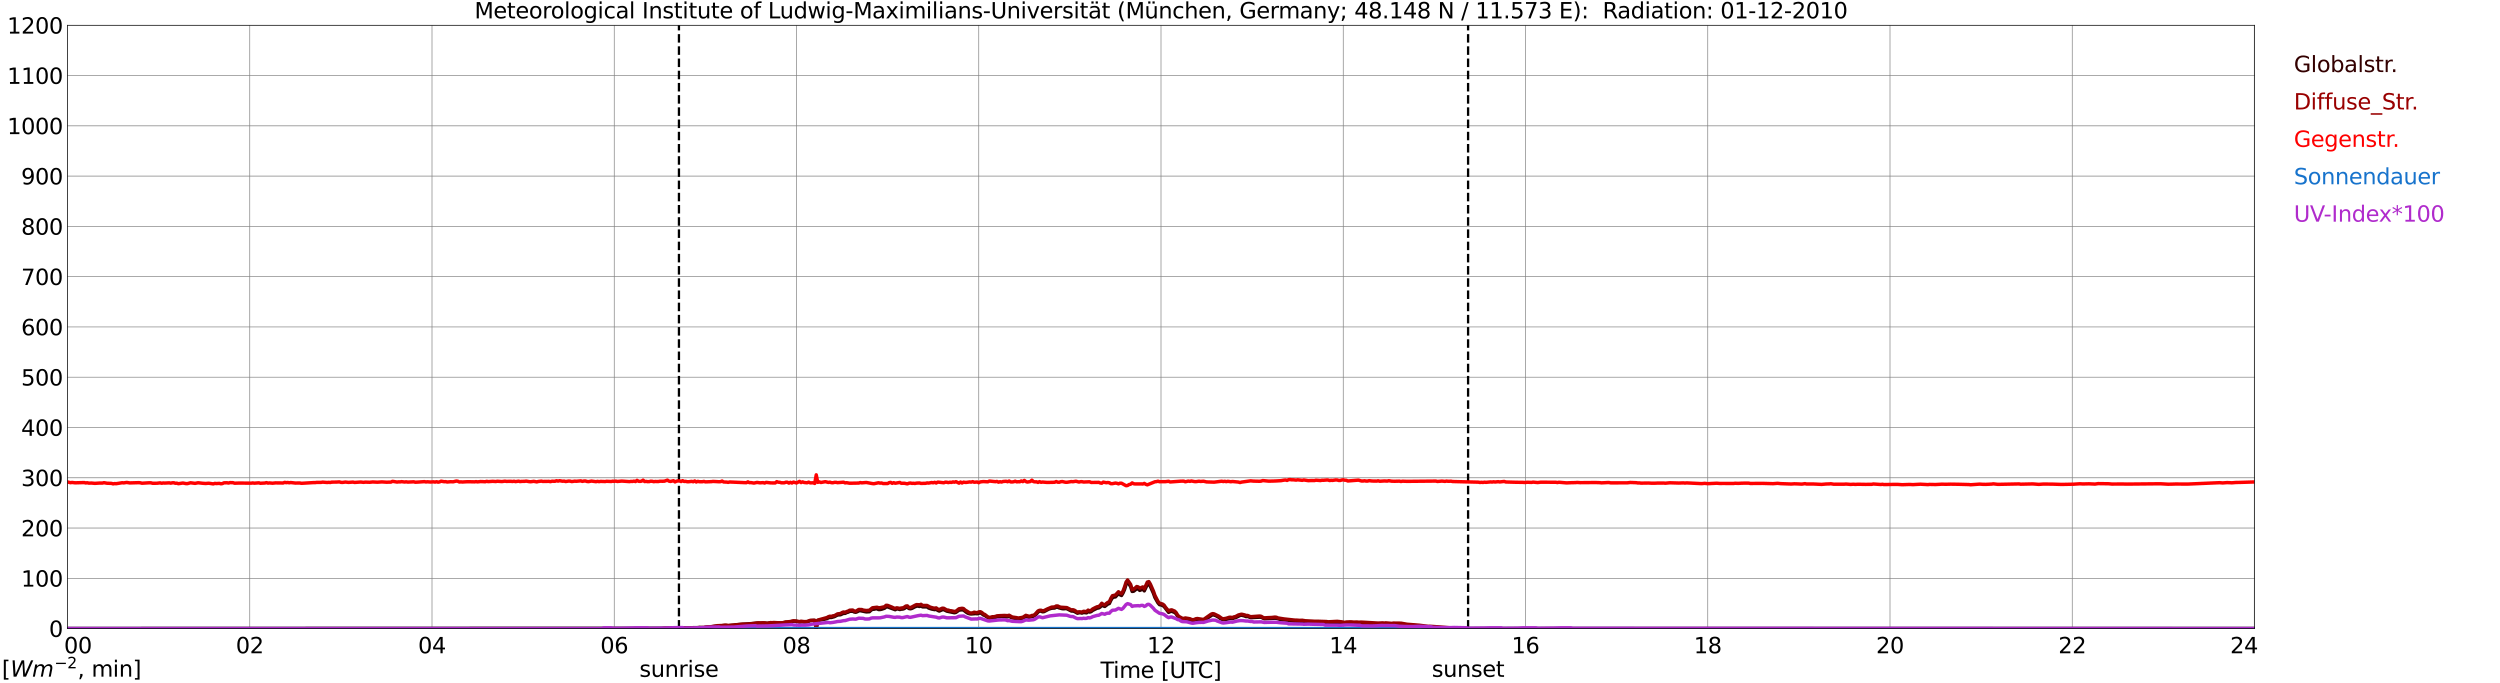 <?xml version="1.0" encoding="utf-8" standalone="no"?>
<!DOCTYPE svg PUBLIC "-//W3C//DTD SVG 1.1//EN"
  "http://www.w3.org/Graphics/SVG/1.1/DTD/svg11.dtd">
<svg xmlns:xlink="http://www.w3.org/1999/xlink" width="1085.4pt" height="296.64pt" viewBox="0 0 1085.4 296.64" xmlns="http://www.w3.org/2000/svg" version="1.1">
 <defs>
  <style type="text/css">*{stroke-linejoin: round; stroke-linecap: butt}</style>
 </defs>
 <g id="figure_1">
  <g id="patch_1">
   <path d="M 0 296.64 
L 1085.4 296.64 
L 1085.4 0 
L 0 0 
z
" style="fill: #ffffff"/>
  </g>
  <g id="axes_1">
   <g id="patch_2">
    <path d="M 29.306 272.909 
L 978.814 272.909 
L 978.814 10.976 
L 29.306 10.976 
z
" style="fill: #ffffff"/>
   </g>
   <g id="patch_3">
    <path d="M 978.814 272.909 
L 978.814 272.909 
L 978.814 10.976 
L 978.814 10.976 
z
" clip-path="url(#p098d1b82bc)" style="fill: #d3d3d3; opacity: 0.25; stroke: #d3d3d3; stroke-linejoin: miter"/>
   </g>
   <g id="matplotlib.axis_1">
    <g id="xtick_1">
     <g id="line2d_1">
      <path d="M 29.306 272.909 
L 29.306 10.976 
" clip-path="url(#p098d1b82bc)" style="fill: none; stroke: #808080; stroke-width: 0.3; stroke-linecap: square"/>
     </g>
     <g id="line2d_2"/>
     <g id="text_1">
      <!--    00 -->
      <g transform="translate(18.733 283.627) scale(0.095 -0.095)">
       <defs>
        <path id="DejaVuSans-20" transform="scale(0.016)"/>
        <path id="DejaVuSans-30" d="M 2034 4250 
Q 1547 4250 1301 3770 
Q 1056 3291 1056 2328 
Q 1056 1369 1301 889 
Q 1547 409 2034 409 
Q 2525 409 2770 889 
Q 3016 1369 3016 2328 
Q 3016 3291 2770 3770 
Q 2525 4250 2034 4250 
z
M 2034 4750 
Q 2819 4750 3233 4129 
Q 3647 3509 3647 2328 
Q 3647 1150 3233 529 
Q 2819 -91 2034 -91 
Q 1250 -91 836 529 
Q 422 1150 422 2328 
Q 422 3509 836 4129 
Q 1250 4750 2034 4750 
z
" transform="scale(0.016)"/>
       </defs>
       <use xlink:href="#DejaVuSans-20"/>
       <use xlink:href="#DejaVuSans-20" transform="translate(31.787 0)"/>
       <use xlink:href="#DejaVuSans-20" transform="translate(63.574 0)"/>
       <use xlink:href="#DejaVuSans-30" transform="translate(95.361 0)"/>
       <use xlink:href="#DejaVuSans-30" transform="translate(158.984 0)"/>
      </g>
     </g>
    </g>
    <g id="xtick_2">
     <g id="line2d_3">
      <path d="M 108.431 272.909 
L 108.431 10.976 
" clip-path="url(#p098d1b82bc)" style="fill: none; stroke: #808080; stroke-width: 0.3; stroke-linecap: square"/>
     </g>
     <g id="line2d_4"/>
     <g id="text_2">
      <!-- 02 -->
      <g transform="translate(102.387 283.627) scale(0.095 -0.095)">
       <defs>
        <path id="DejaVuSans-32" d="M 1228 531 
L 3431 531 
L 3431 0 
L 469 0 
L 469 531 
Q 828 903 1448 1529 
Q 2069 2156 2228 2338 
Q 2531 2678 2651 2914 
Q 2772 3150 2772 3378 
Q 2772 3750 2511 3984 
Q 2250 4219 1831 4219 
Q 1534 4219 1204 4116 
Q 875 4013 500 3803 
L 500 4441 
Q 881 4594 1212 4672 
Q 1544 4750 1819 4750 
Q 2544 4750 2975 4387 
Q 3406 4025 3406 3419 
Q 3406 3131 3298 2873 
Q 3191 2616 2906 2266 
Q 2828 2175 2409 1742 
Q 1991 1309 1228 531 
z
" transform="scale(0.016)"/>
       </defs>
       <use xlink:href="#DejaVuSans-30"/>
       <use xlink:href="#DejaVuSans-32" transform="translate(63.623 0)"/>
      </g>
     </g>
    </g>
    <g id="xtick_3">
     <g id="line2d_5">
      <path d="M 187.557 272.909 
L 187.557 10.976 
" clip-path="url(#p098d1b82bc)" style="fill: none; stroke: #808080; stroke-width: 0.3; stroke-linecap: square"/>
     </g>
     <g id="line2d_6"/>
     <g id="text_3">
      <!-- 04 -->
      <g transform="translate(181.513 283.627) scale(0.095 -0.095)">
       <defs>
        <path id="DejaVuSans-34" d="M 2419 4116 
L 825 1625 
L 2419 1625 
L 2419 4116 
z
M 2253 4666 
L 3047 4666 
L 3047 1625 
L 3713 1625 
L 3713 1100 
L 3047 1100 
L 3047 0 
L 2419 0 
L 2419 1100 
L 313 1100 
L 313 1709 
L 2253 4666 
z
" transform="scale(0.016)"/>
       </defs>
       <use xlink:href="#DejaVuSans-30"/>
       <use xlink:href="#DejaVuSans-34" transform="translate(63.623 0)"/>
      </g>
     </g>
    </g>
    <g id="xtick_4">
     <g id="line2d_7">
      <path d="M 266.683 272.909 
L 266.683 10.976 
" clip-path="url(#p098d1b82bc)" style="fill: none; stroke: #808080; stroke-width: 0.3; stroke-linecap: square"/>
     </g>
     <g id="line2d_8"/>
     <g id="text_4">
      <!-- 06 -->
      <g transform="translate(260.638 283.627) scale(0.095 -0.095)">
       <defs>
        <path id="DejaVuSans-36" d="M 2113 2584 
Q 1688 2584 1439 2293 
Q 1191 2003 1191 1497 
Q 1191 994 1439 701 
Q 1688 409 2113 409 
Q 2538 409 2786 701 
Q 3034 994 3034 1497 
Q 3034 2003 2786 2293 
Q 2538 2584 2113 2584 
z
M 3366 4563 
L 3366 3988 
Q 3128 4100 2886 4159 
Q 2644 4219 2406 4219 
Q 1781 4219 1451 3797 
Q 1122 3375 1075 2522 
Q 1259 2794 1537 2939 
Q 1816 3084 2150 3084 
Q 2853 3084 3261 2657 
Q 3669 2231 3669 1497 
Q 3669 778 3244 343 
Q 2819 -91 2113 -91 
Q 1303 -91 875 529 
Q 447 1150 447 2328 
Q 447 3434 972 4092 
Q 1497 4750 2381 4750 
Q 2619 4750 2861 4703 
Q 3103 4656 3366 4563 
z
" transform="scale(0.016)"/>
       </defs>
       <use xlink:href="#DejaVuSans-30"/>
       <use xlink:href="#DejaVuSans-36" transform="translate(63.623 0)"/>
      </g>
     </g>
    </g>
    <g id="xtick_5">
     <g id="line2d_9">
      <path d="M 345.808 272.909 
L 345.808 10.976 
" clip-path="url(#p098d1b82bc)" style="fill: none; stroke: #808080; stroke-width: 0.3; stroke-linecap: square"/>
     </g>
     <g id="line2d_10"/>
     <g id="text_5">
      <!-- 08 -->
      <g transform="translate(339.764 283.627) scale(0.095 -0.095)">
       <defs>
        <path id="DejaVuSans-38" d="M 2034 2216 
Q 1584 2216 1326 1975 
Q 1069 1734 1069 1313 
Q 1069 891 1326 650 
Q 1584 409 2034 409 
Q 2484 409 2743 651 
Q 3003 894 3003 1313 
Q 3003 1734 2745 1975 
Q 2488 2216 2034 2216 
z
M 1403 2484 
Q 997 2584 770 2862 
Q 544 3141 544 3541 
Q 544 4100 942 4425 
Q 1341 4750 2034 4750 
Q 2731 4750 3128 4425 
Q 3525 4100 3525 3541 
Q 3525 3141 3298 2862 
Q 3072 2584 2669 2484 
Q 3125 2378 3379 2068 
Q 3634 1759 3634 1313 
Q 3634 634 3220 271 
Q 2806 -91 2034 -91 
Q 1263 -91 848 271 
Q 434 634 434 1313 
Q 434 1759 690 2068 
Q 947 2378 1403 2484 
z
M 1172 3481 
Q 1172 3119 1398 2916 
Q 1625 2713 2034 2713 
Q 2441 2713 2670 2916 
Q 2900 3119 2900 3481 
Q 2900 3844 2670 4047 
Q 2441 4250 2034 4250 
Q 1625 4250 1398 4047 
Q 1172 3844 1172 3481 
z
" transform="scale(0.016)"/>
       </defs>
       <use xlink:href="#DejaVuSans-30"/>
       <use xlink:href="#DejaVuSans-38" transform="translate(63.623 0)"/>
      </g>
     </g>
    </g>
    <g id="xtick_6">
     <g id="line2d_11">
      <path d="M 424.934 272.909 
L 424.934 10.976 
" clip-path="url(#p098d1b82bc)" style="fill: none; stroke: #808080; stroke-width: 0.3; stroke-linecap: square"/>
     </g>
     <g id="line2d_12"/>
     <g id="text_6">
      <!-- 10 -->
      <g transform="translate(418.89 283.627) scale(0.095 -0.095)">
       <defs>
        <path id="DejaVuSans-31" d="M 794 531 
L 1825 531 
L 1825 4091 
L 703 3866 
L 703 4441 
L 1819 4666 
L 2450 4666 
L 2450 531 
L 3481 531 
L 3481 0 
L 794 0 
L 794 531 
z
" transform="scale(0.016)"/>
       </defs>
       <use xlink:href="#DejaVuSans-31"/>
       <use xlink:href="#DejaVuSans-30" transform="translate(63.623 0)"/>
      </g>
     </g>
    </g>
    <g id="xtick_7">
     <g id="line2d_13">
      <path d="M 504.06 272.909 
L 504.06 10.976 
" clip-path="url(#p098d1b82bc)" style="fill: none; stroke: #808080; stroke-width: 0.3; stroke-linecap: square"/>
     </g>
     <g id="line2d_14"/>
     <g id="text_7">
      <!-- 12 -->
      <g transform="translate(498.015 283.627) scale(0.095 -0.095)">
       <use xlink:href="#DejaVuSans-31"/>
       <use xlink:href="#DejaVuSans-32" transform="translate(63.623 0)"/>
      </g>
     </g>
    </g>
    <g id="xtick_8">
     <g id="line2d_15">
      <path d="M 583.185 272.909 
L 583.185 10.976 
" clip-path="url(#p098d1b82bc)" style="fill: none; stroke: #808080; stroke-width: 0.3; stroke-linecap: square"/>
     </g>
     <g id="line2d_16"/>
     <g id="text_8">
      <!-- 14 -->
      <g transform="translate(577.141 283.627) scale(0.095 -0.095)">
       <use xlink:href="#DejaVuSans-31"/>
       <use xlink:href="#DejaVuSans-34" transform="translate(63.623 0)"/>
      </g>
     </g>
    </g>
    <g id="xtick_9">
     <g id="line2d_17">
      <path d="M 662.311 272.909 
L 662.311 10.976 
" clip-path="url(#p098d1b82bc)" style="fill: none; stroke: #808080; stroke-width: 0.3; stroke-linecap: square"/>
     </g>
     <g id="line2d_18"/>
     <g id="text_9">
      <!-- 16 -->
      <g transform="translate(656.267 283.627) scale(0.095 -0.095)">
       <use xlink:href="#DejaVuSans-31"/>
       <use xlink:href="#DejaVuSans-36" transform="translate(63.623 0)"/>
      </g>
     </g>
    </g>
    <g id="xtick_10">
     <g id="line2d_19">
      <path d="M 741.437 272.909 
L 741.437 10.976 
" clip-path="url(#p098d1b82bc)" style="fill: none; stroke: #808080; stroke-width: 0.3; stroke-linecap: square"/>
     </g>
     <g id="line2d_20"/>
     <g id="text_10">
      <!-- 18 -->
      <g transform="translate(735.392 283.627) scale(0.095 -0.095)">
       <use xlink:href="#DejaVuSans-31"/>
       <use xlink:href="#DejaVuSans-38" transform="translate(63.623 0)"/>
      </g>
     </g>
    </g>
    <g id="xtick_11">
     <g id="line2d_21">
      <path d="M 820.562 272.909 
L 820.562 10.976 
" clip-path="url(#p098d1b82bc)" style="fill: none; stroke: #808080; stroke-width: 0.3; stroke-linecap: square"/>
     </g>
     <g id="line2d_22"/>
     <g id="text_11">
      <!-- 20 -->
      <g transform="translate(814.518 283.627) scale(0.095 -0.095)">
       <use xlink:href="#DejaVuSans-32"/>
       <use xlink:href="#DejaVuSans-30" transform="translate(63.623 0)"/>
      </g>
     </g>
    </g>
    <g id="xtick_12">
     <g id="line2d_23">
      <path d="M 899.688 272.909 
L 899.688 10.976 
" clip-path="url(#p098d1b82bc)" style="fill: none; stroke: #808080; stroke-width: 0.3; stroke-linecap: square"/>
     </g>
     <g id="line2d_24"/>
     <g id="text_12">
      <!-- 22 -->
      <g transform="translate(893.644 283.627) scale(0.095 -0.095)">
       <use xlink:href="#DejaVuSans-32"/>
       <use xlink:href="#DejaVuSans-32" transform="translate(63.623 0)"/>
      </g>
     </g>
    </g>
    <g id="xtick_13">
     <g id="line2d_25">
      <path d="M 978.814 272.909 
L 978.814 10.976 
" clip-path="url(#p098d1b82bc)" style="fill: none; stroke: #808080; stroke-width: 0.3; stroke-linecap: square"/>
     </g>
     <g id="line2d_26"/>
     <g id="text_13">
      <!-- 24    -->
      <g transform="translate(968.241 283.627) scale(0.095 -0.095)">
       <use xlink:href="#DejaVuSans-32"/>
       <use xlink:href="#DejaVuSans-34" transform="translate(63.623 0)"/>
       <use xlink:href="#DejaVuSans-20" transform="translate(127.246 0)"/>
       <use xlink:href="#DejaVuSans-20" transform="translate(159.033 0)"/>
       <use xlink:href="#DejaVuSans-20" transform="translate(190.82 0)"/>
      </g>
     </g>
    </g>
    <g id="text_14">
     <!-- Time [UTC] -->
     <g transform="translate(477.806 294.322) scale(0.095 -0.095)">
      <defs>
       <path id="DejaVuSans-54" d="M -19 4666 
L 3928 4666 
L 3928 4134 
L 2272 4134 
L 2272 0 
L 1638 0 
L 1638 4134 
L -19 4134 
L -19 4666 
z
" transform="scale(0.016)"/>
       <path id="DejaVuSans-69" d="M 603 3500 
L 1178 3500 
L 1178 0 
L 603 0 
L 603 3500 
z
M 603 4863 
L 1178 4863 
L 1178 4134 
L 603 4134 
L 603 4863 
z
" transform="scale(0.016)"/>
       <path id="DejaVuSans-6d" d="M 3328 2828 
Q 3544 3216 3844 3400 
Q 4144 3584 4550 3584 
Q 5097 3584 5394 3201 
Q 5691 2819 5691 2113 
L 5691 0 
L 5113 0 
L 5113 2094 
Q 5113 2597 4934 2840 
Q 4756 3084 4391 3084 
Q 3944 3084 3684 2787 
Q 3425 2491 3425 1978 
L 3425 0 
L 2847 0 
L 2847 2094 
Q 2847 2600 2669 2842 
Q 2491 3084 2119 3084 
Q 1678 3084 1418 2786 
Q 1159 2488 1159 1978 
L 1159 0 
L 581 0 
L 581 3500 
L 1159 3500 
L 1159 2956 
Q 1356 3278 1631 3431 
Q 1906 3584 2284 3584 
Q 2666 3584 2933 3390 
Q 3200 3197 3328 2828 
z
" transform="scale(0.016)"/>
       <path id="DejaVuSans-65" d="M 3597 1894 
L 3597 1613 
L 953 1613 
Q 991 1019 1311 708 
Q 1631 397 2203 397 
Q 2534 397 2845 478 
Q 3156 559 3463 722 
L 3463 178 
Q 3153 47 2828 -22 
Q 2503 -91 2169 -91 
Q 1331 -91 842 396 
Q 353 884 353 1716 
Q 353 2575 817 3079 
Q 1281 3584 2069 3584 
Q 2775 3584 3186 3129 
Q 3597 2675 3597 1894 
z
M 3022 2063 
Q 3016 2534 2758 2815 
Q 2500 3097 2075 3097 
Q 1594 3097 1305 2825 
Q 1016 2553 972 2059 
L 3022 2063 
z
" transform="scale(0.016)"/>
       <path id="DejaVuSans-5b" d="M 550 4863 
L 1875 4863 
L 1875 4416 
L 1125 4416 
L 1125 -397 
L 1875 -397 
L 1875 -844 
L 550 -844 
L 550 4863 
z
" transform="scale(0.016)"/>
       <path id="DejaVuSans-55" d="M 556 4666 
L 1191 4666 
L 1191 1831 
Q 1191 1081 1462 751 
Q 1734 422 2344 422 
Q 2950 422 3222 751 
Q 3494 1081 3494 1831 
L 3494 4666 
L 4128 4666 
L 4128 1753 
Q 4128 841 3676 375 
Q 3225 -91 2344 -91 
Q 1459 -91 1007 375 
Q 556 841 556 1753 
L 556 4666 
z
" transform="scale(0.016)"/>
       <path id="DejaVuSans-43" d="M 4122 4306 
L 4122 3641 
Q 3803 3938 3442 4084 
Q 3081 4231 2675 4231 
Q 1875 4231 1450 3742 
Q 1025 3253 1025 2328 
Q 1025 1406 1450 917 
Q 1875 428 2675 428 
Q 3081 428 3442 575 
Q 3803 722 4122 1019 
L 4122 359 
Q 3791 134 3420 21 
Q 3050 -91 2638 -91 
Q 1578 -91 968 557 
Q 359 1206 359 2328 
Q 359 3453 968 4101 
Q 1578 4750 2638 4750 
Q 3056 4750 3426 4639 
Q 3797 4528 4122 4306 
z
" transform="scale(0.016)"/>
       <path id="DejaVuSans-5d" d="M 1947 4863 
L 1947 -844 
L 622 -844 
L 622 -397 
L 1369 -397 
L 1369 4416 
L 622 4416 
L 622 4863 
L 1947 4863 
z
" transform="scale(0.016)"/>
      </defs>
      <use xlink:href="#DejaVuSans-54"/>
      <use xlink:href="#DejaVuSans-69" transform="translate(57.959 0)"/>
      <use xlink:href="#DejaVuSans-6d" transform="translate(85.742 0)"/>
      <use xlink:href="#DejaVuSans-65" transform="translate(183.154 0)"/>
      <use xlink:href="#DejaVuSans-20" transform="translate(244.678 0)"/>
      <use xlink:href="#DejaVuSans-5b" transform="translate(276.465 0)"/>
      <use xlink:href="#DejaVuSans-55" transform="translate(315.479 0)"/>
      <use xlink:href="#DejaVuSans-54" transform="translate(388.672 0)"/>
      <use xlink:href="#DejaVuSans-43" transform="translate(443.881 0)"/>
      <use xlink:href="#DejaVuSans-5d" transform="translate(513.705 0)"/>
     </g>
    </g>
   </g>
   <g id="matplotlib.axis_2">
    <g id="ytick_1">
     <g id="line2d_27">
      <path d="M 29.306 272.909 
L 978.814 272.909 
" clip-path="url(#p098d1b82bc)" style="fill: none; stroke: #808080; stroke-width: 0.3; stroke-linecap: square"/>
     </g>
     <g id="line2d_28"/>
     <g id="text_15">
      <!-- 0 -->
      <g transform="translate(21.261 276.518) scale(0.095 -0.095)">
       <use xlink:href="#DejaVuSans-30"/>
      </g>
     </g>
    </g>
    <g id="ytick_2">
     <g id="line2d_29">
      <path d="M 29.306 251.081 
L 978.814 251.081 
" clip-path="url(#p098d1b82bc)" style="fill: none; stroke: #808080; stroke-width: 0.3; stroke-linecap: square"/>
     </g>
     <g id="line2d_30"/>
     <g id="text_16">
      <!-- 100 -->
      <g transform="translate(9.173 254.69) scale(0.095 -0.095)">
       <use xlink:href="#DejaVuSans-31"/>
       <use xlink:href="#DejaVuSans-30" transform="translate(63.623 0)"/>
       <use xlink:href="#DejaVuSans-30" transform="translate(127.246 0)"/>
      </g>
     </g>
    </g>
    <g id="ytick_3">
     <g id="line2d_31">
      <path d="M 29.306 229.253 
L 978.814 229.253 
" clip-path="url(#p098d1b82bc)" style="fill: none; stroke: #808080; stroke-width: 0.3; stroke-linecap: square"/>
     </g>
     <g id="line2d_32"/>
     <g id="text_17">
      <!-- 200 -->
      <g transform="translate(9.173 232.863) scale(0.095 -0.095)">
       <use xlink:href="#DejaVuSans-32"/>
       <use xlink:href="#DejaVuSans-30" transform="translate(63.623 0)"/>
       <use xlink:href="#DejaVuSans-30" transform="translate(127.246 0)"/>
      </g>
     </g>
    </g>
    <g id="ytick_4">
     <g id="line2d_33">
      <path d="M 29.306 207.426 
L 978.814 207.426 
" clip-path="url(#p098d1b82bc)" style="fill: none; stroke: #808080; stroke-width: 0.3; stroke-linecap: square"/>
     </g>
     <g id="line2d_34"/>
     <g id="text_18">
      <!-- 300 -->
      <g transform="translate(9.173 211.035) scale(0.095 -0.095)">
       <defs>
        <path id="DejaVuSans-33" d="M 2597 2516 
Q 3050 2419 3304 2112 
Q 3559 1806 3559 1356 
Q 3559 666 3084 287 
Q 2609 -91 1734 -91 
Q 1441 -91 1130 -33 
Q 819 25 488 141 
L 488 750 
Q 750 597 1062 519 
Q 1375 441 1716 441 
Q 2309 441 2620 675 
Q 2931 909 2931 1356 
Q 2931 1769 2642 2001 
Q 2353 2234 1838 2234 
L 1294 2234 
L 1294 2753 
L 1863 2753 
Q 2328 2753 2575 2939 
Q 2822 3125 2822 3475 
Q 2822 3834 2567 4026 
Q 2313 4219 1838 4219 
Q 1578 4219 1281 4162 
Q 984 4106 628 3988 
L 628 4550 
Q 988 4650 1302 4700 
Q 1616 4750 1894 4750 
Q 2613 4750 3031 4423 
Q 3450 4097 3450 3541 
Q 3450 3153 3228 2886 
Q 3006 2619 2597 2516 
z
" transform="scale(0.016)"/>
       </defs>
       <use xlink:href="#DejaVuSans-33"/>
       <use xlink:href="#DejaVuSans-30" transform="translate(63.623 0)"/>
       <use xlink:href="#DejaVuSans-30" transform="translate(127.246 0)"/>
      </g>
     </g>
    </g>
    <g id="ytick_5">
     <g id="line2d_35">
      <path d="M 29.306 185.598 
L 978.814 185.598 
" clip-path="url(#p098d1b82bc)" style="fill: none; stroke: #808080; stroke-width: 0.3; stroke-linecap: square"/>
     </g>
     <g id="line2d_36"/>
     <g id="text_19">
      <!-- 400 -->
      <g transform="translate(9.173 189.207) scale(0.095 -0.095)">
       <use xlink:href="#DejaVuSans-34"/>
       <use xlink:href="#DejaVuSans-30" transform="translate(63.623 0)"/>
       <use xlink:href="#DejaVuSans-30" transform="translate(127.246 0)"/>
      </g>
     </g>
    </g>
    <g id="ytick_6">
     <g id="line2d_37">
      <path d="M 29.306 163.77 
L 978.814 163.77 
" clip-path="url(#p098d1b82bc)" style="fill: none; stroke: #808080; stroke-width: 0.3; stroke-linecap: square"/>
     </g>
     <g id="line2d_38"/>
     <g id="text_20">
      <!-- 500 -->
      <g transform="translate(9.173 167.379) scale(0.095 -0.095)">
       <defs>
        <path id="DejaVuSans-35" d="M 691 4666 
L 3169 4666 
L 3169 4134 
L 1269 4134 
L 1269 2991 
Q 1406 3038 1543 3061 
Q 1681 3084 1819 3084 
Q 2600 3084 3056 2656 
Q 3513 2228 3513 1497 
Q 3513 744 3044 326 
Q 2575 -91 1722 -91 
Q 1428 -91 1123 -41 
Q 819 9 494 109 
L 494 744 
Q 775 591 1075 516 
Q 1375 441 1709 441 
Q 2250 441 2565 725 
Q 2881 1009 2881 1497 
Q 2881 1984 2565 2268 
Q 2250 2553 1709 2553 
Q 1456 2553 1204 2497 
Q 953 2441 691 2322 
L 691 4666 
z
" transform="scale(0.016)"/>
       </defs>
       <use xlink:href="#DejaVuSans-35"/>
       <use xlink:href="#DejaVuSans-30" transform="translate(63.623 0)"/>
       <use xlink:href="#DejaVuSans-30" transform="translate(127.246 0)"/>
      </g>
     </g>
    </g>
    <g id="ytick_7">
     <g id="line2d_39">
      <path d="M 29.306 141.942 
L 978.814 141.942 
" clip-path="url(#p098d1b82bc)" style="fill: none; stroke: #808080; stroke-width: 0.3; stroke-linecap: square"/>
     </g>
     <g id="line2d_40"/>
     <g id="text_21">
      <!-- 600 -->
      <g transform="translate(9.173 145.551) scale(0.095 -0.095)">
       <use xlink:href="#DejaVuSans-36"/>
       <use xlink:href="#DejaVuSans-30" transform="translate(63.623 0)"/>
       <use xlink:href="#DejaVuSans-30" transform="translate(127.246 0)"/>
      </g>
     </g>
    </g>
    <g id="ytick_8">
     <g id="line2d_41">
      <path d="M 29.306 120.114 
L 978.814 120.114 
" clip-path="url(#p098d1b82bc)" style="fill: none; stroke: #808080; stroke-width: 0.3; stroke-linecap: square"/>
     </g>
     <g id="line2d_42"/>
     <g id="text_22">
      <!-- 700 -->
      <g transform="translate(9.173 123.724) scale(0.095 -0.095)">
       <defs>
        <path id="DejaVuSans-37" d="M 525 4666 
L 3525 4666 
L 3525 4397 
L 1831 0 
L 1172 0 
L 2766 4134 
L 525 4134 
L 525 4666 
z
" transform="scale(0.016)"/>
       </defs>
       <use xlink:href="#DejaVuSans-37"/>
       <use xlink:href="#DejaVuSans-30" transform="translate(63.623 0)"/>
       <use xlink:href="#DejaVuSans-30" transform="translate(127.246 0)"/>
      </g>
     </g>
    </g>
    <g id="ytick_9">
     <g id="line2d_43">
      <path d="M 29.306 98.287 
L 978.814 98.287 
" clip-path="url(#p098d1b82bc)" style="fill: none; stroke: #808080; stroke-width: 0.3; stroke-linecap: square"/>
     </g>
     <g id="line2d_44"/>
     <g id="text_23">
      <!-- 800 -->
      <g transform="translate(9.173 101.896) scale(0.095 -0.095)">
       <use xlink:href="#DejaVuSans-38"/>
       <use xlink:href="#DejaVuSans-30" transform="translate(63.623 0)"/>
       <use xlink:href="#DejaVuSans-30" transform="translate(127.246 0)"/>
      </g>
     </g>
    </g>
    <g id="ytick_10">
     <g id="line2d_45">
      <path d="M 29.306 76.459 
L 978.814 76.459 
" clip-path="url(#p098d1b82bc)" style="fill: none; stroke: #808080; stroke-width: 0.3; stroke-linecap: square"/>
     </g>
     <g id="line2d_46"/>
     <g id="text_24">
      <!-- 900 -->
      <g transform="translate(9.173 80.068) scale(0.095 -0.095)">
       <defs>
        <path id="DejaVuSans-39" d="M 703 97 
L 703 672 
Q 941 559 1184 500 
Q 1428 441 1663 441 
Q 2288 441 2617 861 
Q 2947 1281 2994 2138 
Q 2813 1869 2534 1725 
Q 2256 1581 1919 1581 
Q 1219 1581 811 2004 
Q 403 2428 403 3163 
Q 403 3881 828 4315 
Q 1253 4750 1959 4750 
Q 2769 4750 3195 4129 
Q 3622 3509 3622 2328 
Q 3622 1225 3098 567 
Q 2575 -91 1691 -91 
Q 1453 -91 1209 -44 
Q 966 3 703 97 
z
M 1959 2075 
Q 2384 2075 2632 2365 
Q 2881 2656 2881 3163 
Q 2881 3666 2632 3958 
Q 2384 4250 1959 4250 
Q 1534 4250 1286 3958 
Q 1038 3666 1038 3163 
Q 1038 2656 1286 2365 
Q 1534 2075 1959 2075 
z
" transform="scale(0.016)"/>
       </defs>
       <use xlink:href="#DejaVuSans-39"/>
       <use xlink:href="#DejaVuSans-30" transform="translate(63.623 0)"/>
       <use xlink:href="#DejaVuSans-30" transform="translate(127.246 0)"/>
      </g>
     </g>
    </g>
    <g id="ytick_11">
     <g id="line2d_47">
      <path d="M 29.306 54.631 
L 978.814 54.631 
" clip-path="url(#p098d1b82bc)" style="fill: none; stroke: #808080; stroke-width: 0.3; stroke-linecap: square"/>
     </g>
     <g id="line2d_48"/>
     <g id="text_25">
      <!-- 1000 -->
      <g transform="translate(3.128 58.24) scale(0.095 -0.095)">
       <use xlink:href="#DejaVuSans-31"/>
       <use xlink:href="#DejaVuSans-30" transform="translate(63.623 0)"/>
       <use xlink:href="#DejaVuSans-30" transform="translate(127.246 0)"/>
       <use xlink:href="#DejaVuSans-30" transform="translate(190.869 0)"/>
      </g>
     </g>
    </g>
    <g id="ytick_12">
     <g id="line2d_49">
      <path d="M 29.306 32.803 
L 978.814 32.803 
" clip-path="url(#p098d1b82bc)" style="fill: none; stroke: #808080; stroke-width: 0.3; stroke-linecap: square"/>
     </g>
     <g id="line2d_50"/>
     <g id="text_26">
      <!-- 1100 -->
      <g transform="translate(3.128 36.413) scale(0.095 -0.095)">
       <use xlink:href="#DejaVuSans-31"/>
       <use xlink:href="#DejaVuSans-31" transform="translate(63.623 0)"/>
       <use xlink:href="#DejaVuSans-30" transform="translate(127.246 0)"/>
       <use xlink:href="#DejaVuSans-30" transform="translate(190.869 0)"/>
      </g>
     </g>
    </g>
    <g id="ytick_13">
     <g id="line2d_51">
      <path d="M 29.306 10.976 
L 978.814 10.976 
" clip-path="url(#p098d1b82bc)" style="fill: none; stroke: #808080; stroke-width: 0.3; stroke-linecap: square"/>
     </g>
     <g id="line2d_52"/>
     <g id="text_27">
      <!-- 1200 -->
      <g transform="translate(3.128 14.585) scale(0.095 -0.095)">
       <use xlink:href="#DejaVuSans-31"/>
       <use xlink:href="#DejaVuSans-32" transform="translate(63.623 0)"/>
       <use xlink:href="#DejaVuSans-30" transform="translate(127.246 0)"/>
       <use xlink:href="#DejaVuSans-30" transform="translate(190.869 0)"/>
      </g>
     </g>
    </g>
   </g>
   <g id="line2d_53">
    <path d="M 294.772 272.909 
L 294.772 10.976 
" clip-path="url(#p098d1b82bc)" style="fill: none; stroke-dasharray: 3.7,1.6; stroke-dashoffset: 0; stroke: #000000"/>
   </g>
   <g id="line2d_54">
    <path d="M 637.386 272.909 
L 637.386 10.976 
" clip-path="url(#p098d1b82bc)" style="fill: none; stroke-dasharray: 3.7,1.6; stroke-dashoffset: 0; stroke: #000000"/>
   </g>
   <g id="line2d_55">
    <path d="M 29.306 272.909 
L 292.399 272.802 
L 295.036 272.719 
L 297.674 272.638 
L 300.971 272.514 
L 302.949 272.514 
L 303.608 272.391 
L 305.586 272.474 
L 310.861 271.9 
L 312.839 271.737 
L 314.158 271.573 
L 314.818 271.531 
L 316.136 271.654 
L 318.774 271.409 
L 319.433 271.246 
L 327.346 270.671 
L 328.665 270.508 
L 332.621 270.549 
L 333.28 270.63 
L 334.599 270.344 
L 336.577 270.427 
L 337.896 270.508 
L 338.555 270.671 
L 341.193 270.139 
L 341.852 270.18 
L 344.49 269.689 
L 345.149 269.689 
L 347.127 270.058 
L 348.446 269.975 
L 349.105 270.058 
L 350.424 269.975 
L 351.743 269.484 
L 353.062 269.362 
L 353.721 269.362 
L 354.38 272.909 
L 355.04 269.427 
L 358.996 268.609 
L 359.655 268.24 
L 360.315 268.076 
L 360.974 268.076 
L 362.293 267.707 
L 363.612 267.011 
L 364.93 266.889 
L 366.249 266.275 
L 366.909 266.315 
L 367.568 265.948 
L 368.227 265.782 
L 368.887 265.415 
L 370.206 265.374 
L 370.865 265.701 
L 371.524 265.824 
L 372.184 265.579 
L 372.843 265.21 
L 373.502 265.127 
L 375.481 265.538 
L 376.14 265.66 
L 377.459 265.579 
L 378.118 264.963 
L 378.777 264.514 
L 379.437 264.514 
L 380.096 264.35 
L 380.756 264.309 
L 381.415 264.636 
L 382.074 264.636 
L 382.734 264.514 
L 384.053 264.062 
L 384.712 263.532 
L 385.371 263.49 
L 388.668 264.719 
L 389.328 264.35 
L 389.987 264.431 
L 390.646 264.636 
L 391.306 264.472 
L 391.965 264.431 
L 392.624 264.186 
L 393.284 263.735 
L 393.943 263.571 
L 394.603 264.186 
L 395.262 264.309 
L 395.921 264.145 
L 397.24 263.449 
L 397.899 263.202 
L 398.559 263.121 
L 399.218 263.326 
L 399.878 263.08 
L 400.537 263.49 
L 402.515 263.49 
L 403.175 263.981 
L 404.493 264.431 
L 405.812 264.678 
L 406.471 264.514 
L 407.131 265.005 
L 407.79 265.291 
L 409.109 264.719 
L 409.768 264.678 
L 411.087 265.332 
L 414.384 266.029 
L 415.043 265.865 
L 416.362 264.883 
L 417.681 264.758 
L 418.34 264.883 
L 419.659 265.906 
L 420.318 266.275 
L 420.978 266.478 
L 421.637 266.561 
L 423.615 266.398 
L 424.275 266.478 
L 425.593 266.07 
L 426.253 266.439 
L 426.912 266.972 
L 427.572 267.216 
L 428.89 268.159 
L 429.55 268.362 
L 430.209 268.323 
L 430.869 268.118 
L 432.187 268.035 
L 432.847 267.79 
L 434.165 267.749 
L 434.825 267.626 
L 435.484 267.707 
L 436.144 267.666 
L 436.803 267.832 
L 437.462 267.79 
L 438.122 267.626 
L 439.44 268.24 
L 440.759 268.486 
L 442.078 268.731 
L 442.737 268.567 
L 443.397 268.65 
L 444.056 268.445 
L 445.375 267.666 
L 446.694 267.995 
L 447.353 267.912 
L 448.012 267.544 
L 448.672 267.585 
L 449.331 267.175 
L 449.991 266.561 
L 450.65 265.743 
L 451.309 265.291 
L 451.969 265.332 
L 452.628 265.618 
L 453.287 265.538 
L 455.266 264.472 
L 456.584 264.062 
L 457.903 263.981 
L 458.563 263.612 
L 459.222 263.654 
L 459.881 263.94 
L 461.2 264.267 
L 461.859 264.309 
L 462.519 264.228 
L 463.178 264.267 
L 465.156 265.291 
L 465.816 265.291 
L 466.475 265.496 
L 467.794 266.234 
L 468.453 266.029 
L 469.113 266.029 
L 469.772 266.192 
L 470.431 265.906 
L 471.75 266.07 
L 472.409 265.496 
L 473.069 265.743 
L 473.728 265.538 
L 474.388 265.005 
L 476.366 264.023 
L 477.025 263.94 
L 477.685 263.532 
L 478.344 262.63 
L 479.003 263.08 
L 479.663 263.285 
L 480.981 262.261 
L 481.641 262.015 
L 482.3 260.583 
L 482.96 259.517 
L 483.619 259.232 
L 484.278 259.149 
L 485.597 257.714 
L 486.256 258.208 
L 486.916 258.535 
L 487.575 257.429 
L 488.235 255.914 
L 488.894 253.703 
L 489.553 252.801 
L 490.213 253.62 
L 490.872 254.685 
L 491.532 256.774 
L 492.191 256.691 
L 493.51 255.628 
L 494.169 255.75 
L 494.828 256.324 
L 496.147 255.75 
L 496.807 256.527 
L 498.125 253.744 
L 498.785 253.578 
L 499.444 254.604 
L 500.763 257.551 
L 501.422 259.395 
L 502.741 261.729 
L 503.4 262.508 
L 504.06 262.63 
L 504.719 262.875 
L 505.379 263.285 
L 507.357 265.865 
L 508.016 265.538 
L 508.675 265.374 
L 509.994 265.906 
L 510.654 266.52 
L 511.313 267.585 
L 511.972 268.159 
L 513.291 268.855 
L 513.95 268.936 
L 514.61 268.692 
L 517.907 269.51 
L 518.566 269.386 
L 519.226 269.058 
L 519.885 268.978 
L 521.204 269.222 
L 522.522 269.469 
L 526.479 266.847 
L 527.797 267.258 
L 529.116 267.995 
L 529.776 268.526 
L 530.435 268.895 
L 531.094 269.058 
L 532.413 268.895 
L 534.391 268.486 
L 535.051 268.609 
L 535.71 268.323 
L 536.369 268.198 
L 538.348 267.216 
L 539.007 267.094 
L 540.326 267.421 
L 540.985 267.707 
L 541.644 267.626 
L 542.963 268.159 
L 546.919 267.954 
L 547.579 267.995 
L 548.898 268.65 
L 553.513 268.404 
L 554.173 268.445 
L 555.491 268.855 
L 556.81 269.183 
L 557.47 269.141 
L 562.085 269.715 
L 563.404 269.715 
L 564.723 269.755 
L 565.382 269.715 
L 568.679 270.082 
L 571.976 270.165 
L 573.954 270.246 
L 575.273 270.207 
L 577.91 270.287 
L 578.57 270.165 
L 580.548 270.207 
L 581.867 270.287 
L 583.185 270.575 
L 583.845 270.656 
L 585.164 270.412 
L 589.779 270.615 
L 591.757 270.575 
L 593.076 270.698 
L 595.054 270.739 
L 596.373 270.82 
L 598.351 270.903 
L 600.329 270.82 
L 600.989 270.861 
L 601.648 270.778 
L 604.945 270.903 
L 606.923 270.861 
L 608.901 271.067 
L 609.561 271.23 
L 612.198 271.475 
L 613.517 271.558 
L 615.495 271.721 
L 617.473 272.049 
L 632.639 272.909 
L 978.154 272.909 
L 978.154 272.909 
" clip-path="url(#p098d1b82bc)" style="fill: none; stroke: #330000; stroke-width: 1.5; stroke-linecap: square"/>
   </g>
   <g id="line2d_56">
    <path d="M 29.306 272.909 
L 287.124 272.909 
L 288.442 272.736 
L 291.08 272.653 
L 300.311 272.568 
L 302.289 272.527 
L 305.586 272.444 
L 306.246 272.276 
L 308.883 272.064 
L 311.521 271.645 
L 313.499 271.562 
L 314.818 271.435 
L 315.477 271.435 
L 316.136 271.562 
L 320.093 271.226 
L 322.071 271.016 
L 324.708 270.973 
L 329.324 270.427 
L 329.983 270.471 
L 331.302 270.386 
L 331.961 270.427 
L 332.621 270.595 
L 333.28 270.595 
L 334.599 270.303 
L 335.258 270.344 
L 335.918 270.261 
L 337.236 270.344 
L 339.215 270.386 
L 339.874 270.344 
L 341.193 270.049 
L 343.171 269.84 
L 344.49 269.547 
L 345.808 269.63 
L 347.127 269.881 
L 347.787 269.715 
L 349.105 269.881 
L 350.424 269.84 
L 351.743 269.336 
L 353.721 269.336 
L 354.38 272.909 
L 355.04 269.216 
L 358.996 268.124 
L 359.655 267.747 
L 360.315 267.535 
L 360.974 267.62 
L 361.634 267.369 
L 362.293 267.284 
L 363.612 266.529 
L 364.93 266.36 
L 365.59 265.941 
L 366.249 265.688 
L 366.909 265.856 
L 367.568 265.52 
L 368.227 265.311 
L 368.887 264.933 
L 370.206 264.85 
L 370.865 265.269 
L 371.524 265.396 
L 372.843 264.597 
L 374.162 264.64 
L 374.821 264.891 
L 376.14 265.06 
L 377.459 264.933 
L 378.777 263.883 
L 380.756 263.632 
L 381.415 263.842 
L 382.074 263.842 
L 384.053 263.422 
L 384.712 262.792 
L 385.371 262.835 
L 387.349 263.632 
L 388.009 263.968 
L 388.668 264.136 
L 389.328 263.883 
L 390.646 264.136 
L 391.306 263.968 
L 391.965 263.927 
L 392.624 263.591 
L 393.284 263.128 
L 393.943 263.045 
L 394.603 263.715 
L 395.262 263.8 
L 395.921 263.505 
L 397.24 262.792 
L 397.899 262.499 
L 399.218 262.582 
L 399.878 262.373 
L 400.537 262.877 
L 402.515 262.877 
L 403.834 263.591 
L 405.153 263.968 
L 405.812 264.051 
L 406.471 263.927 
L 407.131 264.429 
L 407.79 264.64 
L 409.109 264.051 
L 409.768 264.095 
L 411.087 264.85 
L 411.746 264.891 
L 412.406 265.142 
L 413.065 265.186 
L 414.384 265.479 
L 415.043 265.352 
L 416.362 264.304 
L 417.681 264.095 
L 418.34 264.219 
L 419 264.85 
L 420.978 266.066 
L 421.637 266.151 
L 422.297 266.066 
L 422.956 265.773 
L 423.615 265.941 
L 424.275 265.983 
L 424.934 265.688 
L 425.593 265.564 
L 426.253 265.898 
L 426.912 266.487 
L 427.572 266.78 
L 428.89 267.829 
L 429.55 268.039 
L 430.209 267.956 
L 430.869 267.747 
L 431.528 267.747 
L 432.187 267.62 
L 432.847 267.369 
L 434.165 267.284 
L 436.144 267.201 
L 437.462 267.284 
L 438.122 267.116 
L 439.44 267.871 
L 441.419 268.166 
L 442.078 268.334 
L 444.056 267.998 
L 445.375 267.157 
L 446.694 267.535 
L 447.353 267.535 
L 448.012 267.201 
L 448.672 267.157 
L 449.331 266.738 
L 450.65 265.269 
L 451.309 264.974 
L 451.969 264.933 
L 452.628 265.186 
L 453.287 265.101 
L 454.606 264.429 
L 456.584 263.591 
L 457.903 263.505 
L 458.563 263.086 
L 459.222 263.086 
L 459.881 263.422 
L 460.541 263.632 
L 463.178 263.8 
L 465.156 264.806 
L 465.816 264.723 
L 466.475 264.933 
L 467.794 265.815 
L 468.453 265.605 
L 469.772 265.732 
L 470.431 265.396 
L 471.75 265.52 
L 472.409 264.891 
L 473.069 265.186 
L 473.728 264.974 
L 474.388 264.387 
L 475.706 263.715 
L 476.366 263.422 
L 477.025 263.337 
L 477.685 262.792 
L 478.344 261.912 
L 479.003 262.414 
L 479.663 262.624 
L 480.322 261.995 
L 480.981 261.532 
L 481.641 261.24 
L 482.3 259.729 
L 482.96 258.638 
L 484.278 258.343 
L 485.597 256.916 
L 486.256 257.461 
L 486.916 257.756 
L 487.575 256.579 
L 488.235 254.818 
L 488.894 252.718 
L 489.553 251.795 
L 490.872 253.727 
L 491.532 255.951 
L 492.191 255.741 
L 492.85 255.279 
L 493.51 254.65 
L 494.169 254.818 
L 494.828 255.364 
L 496.147 254.818 
L 496.807 255.615 
L 498.125 252.718 
L 498.785 252.509 
L 499.444 253.6 
L 500.763 256.621 
L 501.422 258.511 
L 502.741 261.072 
L 503.4 261.868 
L 504.719 262.246 
L 505.379 262.709 
L 506.038 263.673 
L 507.357 265.228 
L 508.016 264.891 
L 508.675 264.765 
L 509.994 265.311 
L 510.654 265.983 
L 511.313 267.116 
L 511.972 267.703 
L 513.291 268.417 
L 513.95 268.502 
L 514.61 268.292 
L 516.588 268.626 
L 517.247 268.921 
L 517.907 269.089 
L 518.566 268.921 
L 519.226 268.626 
L 519.885 268.543 
L 522.522 268.962 
L 525.819 266.655 
L 526.479 266.402 
L 527.138 266.529 
L 529.116 267.493 
L 530.435 268.46 
L 531.094 268.67 
L 532.413 268.417 
L 533.732 267.998 
L 534.391 267.998 
L 535.051 268.124 
L 535.71 267.829 
L 536.369 267.703 
L 537.688 266.989 
L 539.007 266.655 
L 540.326 266.948 
L 540.985 267.201 
L 541.644 267.201 
L 542.963 267.747 
L 546.919 267.452 
L 547.579 267.578 
L 548.238 267.998 
L 548.898 268.249 
L 550.216 268.166 
L 552.195 268.08 
L 553.513 267.915 
L 554.173 267.998 
L 554.832 268.292 
L 557.47 268.711 
L 562.085 269.216 
L 563.404 269.257 
L 564.063 269.34 
L 565.382 269.298 
L 566.701 269.508 
L 570.657 269.718 
L 571.976 269.718 
L 574.613 269.803 
L 575.932 269.844 
L 576.592 269.971 
L 580.548 269.761 
L 582.526 269.971 
L 583.845 270.222 
L 584.504 270.054 
L 586.482 269.971 
L 587.801 270.097 
L 589.12 270.054 
L 589.779 270.139 
L 591.098 270.097 
L 598.351 270.516 
L 600.329 270.431 
L 600.989 270.516 
L 601.648 270.431 
L 604.286 270.643 
L 604.945 270.516 
L 608.242 270.558 
L 610.879 271.021 
L 616.154 271.44 
L 620.111 271.944 
L 620.77 271.9 
L 622.089 271.985 
L 630.001 272.573 
L 631.98 272.741 
L 634.617 272.867 
L 635.936 272.826 
L 637.255 272.909 
L 978.154 272.909 
L 978.154 272.909 
" clip-path="url(#p098d1b82bc)" style="fill: none; stroke: #990000; stroke-width: 1.5; stroke-linecap: square"/>
   </g>
   <g id="line2d_57">
    <path d="M 29.306 209.244 
L 30.625 209.567 
L 31.284 209.462 
L 32.603 209.619 
L 36.559 209.51 
L 37.218 209.683 
L 37.878 209.593 
L 38.537 209.75 
L 39.856 209.733 
L 41.175 209.855 
L 43.153 209.728 
L 44.472 209.733 
L 45.131 209.562 
L 46.45 209.798 
L 48.428 209.868 
L 49.087 210.082 
L 49.747 209.947 
L 50.406 210.003 
L 53.043 209.586 
L 53.703 209.656 
L 55.022 209.453 
L 56.34 209.665 
L 60.297 209.549 
L 60.956 209.617 
L 61.615 209.8 
L 64.912 209.595 
L 65.572 209.632 
L 66.231 209.816 
L 68.209 209.798 
L 69.528 209.637 
L 70.187 209.822 
L 70.847 209.687 
L 71.506 209.737 
L 73.484 209.632 
L 74.144 209.77 
L 74.803 209.619 
L 75.462 209.593 
L 76.122 209.818 
L 76.781 209.774 
L 77.441 210.003 
L 79.419 209.704 
L 80.737 209.958 
L 81.397 209.96 
L 82.716 209.604 
L 84.694 209.855 
L 86.013 209.597 
L 87.991 209.824 
L 89.309 209.907 
L 90.628 209.794 
L 92.606 210.093 
L 93.266 209.861 
L 93.925 209.94 
L 95.244 209.853 
L 95.903 210.043 
L 96.563 209.949 
L 97.222 209.63 
L 98.541 209.593 
L 99.2 209.728 
L 99.86 209.528 
L 101.178 209.567 
L 101.838 209.794 
L 103.816 209.72 
L 109.091 209.774 
L 109.75 209.672 
L 110.41 209.783 
L 112.388 209.621 
L 113.047 209.816 
L 115.025 209.709 
L 115.685 209.532 
L 116.344 209.757 
L 117.003 209.663 
L 118.322 209.792 
L 119.641 209.65 
L 122.938 209.698 
L 123.597 209.412 
L 124.257 209.56 
L 124.916 209.471 
L 125.575 209.613 
L 126.235 209.499 
L 128.213 209.722 
L 130.191 209.696 
L 130.85 209.835 
L 136.125 209.519 
L 136.785 209.538 
L 137.444 209.442 
L 139.422 209.431 
L 140.082 209.32 
L 142.06 209.482 
L 142.719 209.41 
L 143.379 209.475 
L 144.038 209.316 
L 146.016 209.303 
L 147.335 209.215 
L 147.994 209.41 
L 148.654 209.458 
L 149.972 209.283 
L 151.291 209.436 
L 153.269 209.301 
L 153.929 209.46 
L 156.566 209.277 
L 157.885 209.416 
L 158.544 209.314 
L 160.523 209.381 
L 161.841 209.246 
L 163.819 209.353 
L 165.798 209.224 
L 167.776 209.351 
L 169.754 209.307 
L 170.413 208.967 
L 172.391 209.298 
L 173.051 209.2 
L 173.71 209.228 
L 174.37 209.115 
L 175.688 209.281 
L 176.348 209.178 
L 177.007 209.307 
L 179.645 209.18 
L 180.304 209.362 
L 181.623 209.29 
L 184.26 209.108 
L 184.92 209.246 
L 185.579 209.17 
L 186.898 209.277 
L 188.217 209.185 
L 188.876 209.305 
L 189.535 209.135 
L 190.195 209.34 
L 190.854 209.215 
L 191.513 208.91 
L 192.832 209.146 
L 193.492 209.108 
L 194.151 209.272 
L 195.47 209.152 
L 196.788 209.174 
L 198.107 208.855 
L 198.767 208.938 
L 199.426 209.272 
L 200.085 209.2 
L 200.745 209.263 
L 202.723 209.15 
L 204.042 209.154 
L 206.02 209.2 
L 206.679 209.102 
L 207.339 209.215 
L 208.657 209.067 
L 209.976 209.115 
L 210.635 209.165 
L 211.295 208.964 
L 211.954 209.108 
L 213.932 208.969 
L 215.251 209.067 
L 215.91 208.934 
L 217.889 209.08 
L 219.207 208.897 
L 219.867 209.001 
L 221.845 208.969 
L 222.504 209.052 
L 223.164 208.929 
L 223.823 209.1 
L 225.142 208.897 
L 225.801 209.087 
L 226.461 208.995 
L 227.779 208.98 
L 228.439 208.866 
L 229.757 209.108 
L 230.417 209.15 
L 231.736 208.973 
L 233.054 209.22 
L 233.714 209.039 
L 235.033 208.886 
L 235.692 209.025 
L 238.329 208.982 
L 238.989 209.117 
L 239.648 208.921 
L 240.967 208.951 
L 241.626 208.709 
L 242.286 208.89 
L 242.945 208.7 
L 244.264 208.938 
L 244.923 208.864 
L 245.583 209.067 
L 246.901 208.851 
L 247.561 208.899 
L 248.22 209.084 
L 249.539 208.892 
L 250.198 208.949 
L 252.176 208.768 
L 252.836 209.004 
L 253.495 208.84 
L 254.155 208.812 
L 254.814 209.03 
L 255.473 209.108 
L 256.792 208.86 
L 258.77 209.126 
L 259.43 208.969 
L 260.089 209.111 
L 260.748 208.993 
L 262.726 209.067 
L 263.386 208.951 
L 265.364 209.052 
L 266.023 208.897 
L 266.683 208.995 
L 267.342 208.86 
L 268.002 209.036 
L 269.98 208.862 
L 273.277 209.095 
L 273.936 208.993 
L 274.595 209.028 
L 275.255 208.877 
L 275.914 209.08 
L 276.573 208.543 
L 277.233 208.956 
L 277.892 208.999 
L 278.552 208.897 
L 279.211 208.46 
L 279.87 209.071 
L 280.53 208.995 
L 281.189 209.113 
L 281.849 209.095 
L 282.508 208.919 
L 283.167 208.951 
L 283.827 209.126 
L 284.486 209.036 
L 285.805 209.076 
L 286.464 208.932 
L 287.783 208.936 
L 288.442 208.914 
L 289.761 208.447 
L 290.42 208.888 
L 291.08 209.03 
L 292.399 208.711 
L 293.058 209.226 
L 293.717 208.912 
L 294.377 208.785 
L 295.036 208.785 
L 295.696 209.067 
L 296.355 208.692 
L 297.014 209.034 
L 297.674 208.977 
L 298.333 209.146 
L 298.992 209.15 
L 300.311 208.988 
L 300.971 209.161 
L 301.63 208.818 
L 302.289 209.266 
L 302.949 208.971 
L 303.608 209.137 
L 304.927 209.152 
L 305.586 208.999 
L 306.246 209.209 
L 308.883 209.111 
L 309.543 209.01 
L 312.18 209.156 
L 312.839 209.126 
L 313.499 208.847 
L 314.158 209.259 
L 315.477 209.307 
L 316.136 209.427 
L 316.796 209.255 
L 324.049 209.576 
L 324.708 209.198 
L 325.368 209.556 
L 326.027 209.523 
L 327.346 209.731 
L 328.665 209.442 
L 329.983 209.628 
L 331.302 209.536 
L 331.961 209.724 
L 332.621 209.423 
L 334.599 209.652 
L 336.577 209.678 
L 337.236 209.115 
L 337.896 209.357 
L 338.555 209.386 
L 339.215 209.613 
L 340.533 209.602 
L 341.193 209.359 
L 341.852 209.364 
L 342.512 209.746 
L 343.171 209.392 
L 343.83 209.713 
L 344.49 209.301 
L 345.808 209.683 
L 347.127 208.991 
L 347.787 209.521 
L 348.446 209.207 
L 349.105 209.477 
L 350.424 209.602 
L 351.083 209.311 
L 351.743 209.641 
L 353.062 209.617 
L 353.721 209.881 
L 354.38 206.157 
L 355.04 209.425 
L 355.699 209.187 
L 356.359 209.484 
L 358.337 209.126 
L 359.655 209.46 
L 360.315 209.325 
L 360.974 209.567 
L 361.634 209.582 
L 362.293 209.416 
L 362.952 209.394 
L 363.612 209.556 
L 366.249 209.342 
L 366.909 209.667 
L 367.568 209.569 
L 368.887 209.798 
L 372.843 209.726 
L 373.502 209.508 
L 374.162 209.639 
L 375.481 209.517 
L 376.14 209.475 
L 378.777 209.953 
L 379.437 210.01 
L 381.415 209.591 
L 382.074 209.757 
L 382.734 209.691 
L 383.393 209.94 
L 384.712 209.929 
L 385.371 209.949 
L 386.031 209.545 
L 386.69 209.427 
L 387.349 209.844 
L 388.009 209.556 
L 388.668 209.807 
L 390.646 209.453 
L 391.306 209.837 
L 392.624 209.803 
L 393.943 210.073 
L 394.603 209.8 
L 395.262 209.702 
L 395.921 209.859 
L 396.581 209.82 
L 397.24 209.899 
L 397.899 209.752 
L 399.218 209.689 
L 399.878 209.89 
L 401.196 209.837 
L 401.856 209.833 
L 402.515 209.665 
L 403.175 209.739 
L 404.493 209.49 
L 405.153 209.621 
L 405.812 209.397 
L 406.471 209.707 
L 407.131 209.296 
L 409.768 209.595 
L 410.428 209.327 
L 411.087 209.364 
L 411.746 209.541 
L 412.406 209.349 
L 413.065 209.462 
L 413.725 209.218 
L 414.384 209.364 
L 415.043 209.115 
L 416.362 209.763 
L 417.022 209.272 
L 417.681 209.698 
L 418.34 209.316 
L 419 209.434 
L 419.659 209.429 
L 420.978 209.237 
L 421.637 209.329 
L 422.297 209.108 
L 422.956 209.373 
L 424.275 209.259 
L 424.934 209.571 
L 425.593 209.222 
L 426.912 209.076 
L 428.89 209.194 
L 429.55 208.853 
L 431.528 209.065 
L 432.187 209.128 
L 432.847 209.01 
L 433.506 209.342 
L 434.165 209.132 
L 434.825 209.29 
L 435.484 209.045 
L 436.803 208.951 
L 437.462 209.15 
L 438.122 208.836 
L 438.781 209.226 
L 439.44 209.248 
L 440.1 209.152 
L 440.759 208.912 
L 441.419 209.215 
L 442.078 209.13 
L 442.737 209.18 
L 443.397 208.822 
L 444.056 209.102 
L 444.716 208.576 
L 445.375 209.065 
L 446.034 209.298 
L 447.353 209.052 
L 448.012 208.48 
L 448.672 209.098 
L 449.331 209.207 
L 449.991 209.176 
L 450.65 209.449 
L 451.309 209.106 
L 451.969 209.394 
L 452.628 209.281 
L 454.606 209.453 
L 457.244 209.397 
L 457.903 209.368 
L 458.563 209.069 
L 459.222 209.349 
L 459.881 209.377 
L 460.541 209.139 
L 461.2 209.067 
L 462.519 209.366 
L 463.178 209.397 
L 465.156 209.071 
L 465.816 209.152 
L 467.134 208.932 
L 468.453 209.296 
L 469.113 209.132 
L 469.772 209.124 
L 470.431 209.279 
L 473.069 209.163 
L 473.728 209.46 
L 476.366 209.44 
L 477.025 209.403 
L 477.685 209.691 
L 478.344 209.794 
L 479.003 209.314 
L 480.322 209.582 
L 480.981 209.477 
L 481.641 209.597 
L 482.3 210.006 
L 482.96 209.984 
L 484.278 209.724 
L 484.938 209.833 
L 485.597 210.071 
L 486.256 209.772 
L 486.916 209.789 
L 488.894 210.883 
L 489.553 210.78 
L 490.213 210.361 
L 490.872 210.222 
L 491.532 209.663 
L 492.191 210.025 
L 492.85 210.119 
L 495.488 210.089 
L 496.147 210.145 
L 496.807 209.877 
L 497.466 210.267 
L 498.125 210.497 
L 501.422 209.163 
L 502.082 209.108 
L 502.741 208.914 
L 503.4 209.141 
L 506.038 209.113 
L 507.357 208.94 
L 508.016 209.253 
L 512.632 208.908 
L 513.95 208.888 
L 514.61 209.176 
L 515.929 208.857 
L 516.588 209.001 
L 517.247 208.82 
L 518.566 209.076 
L 519.226 209.113 
L 520.544 208.919 
L 521.204 209.028 
L 522.522 208.925 
L 523.841 209.231 
L 527.138 209.331 
L 530.435 208.923 
L 531.094 209.071 
L 531.754 208.947 
L 532.413 209.126 
L 533.073 208.96 
L 534.391 209.154 
L 535.051 209.043 
L 537.688 209.292 
L 538.348 209.506 
L 539.007 209.305 
L 542.963 208.764 
L 544.282 208.884 
L 546.919 208.953 
L 547.579 208.871 
L 548.238 208.637 
L 550.876 208.901 
L 553.513 208.833 
L 556.151 208.689 
L 557.47 208.454 
L 558.129 208.399 
L 558.788 208.585 
L 559.448 208.255 
L 560.107 208.2 
L 560.766 208.323 
L 561.426 208.299 
L 562.745 208.449 
L 563.404 208.307 
L 565.382 208.547 
L 566.042 208.377 
L 568.02 208.681 
L 569.338 208.624 
L 570.657 208.646 
L 571.317 208.475 
L 573.295 208.637 
L 573.954 208.493 
L 574.613 208.517 
L 575.932 208.406 
L 576.592 208.408 
L 577.251 208.635 
L 577.91 208.534 
L 578.57 208.571 
L 579.889 208.375 
L 580.548 208.392 
L 581.207 208.591 
L 581.867 208.604 
L 582.526 208.399 
L 583.185 208.316 
L 583.845 208.486 
L 584.504 208.506 
L 585.164 208.822 
L 589.779 208.449 
L 591.098 208.827 
L 591.757 208.844 
L 592.417 208.724 
L 593.076 208.86 
L 593.736 208.868 
L 594.395 208.687 
L 595.714 208.838 
L 597.692 208.879 
L 598.351 208.733 
L 599.011 208.938 
L 600.989 208.809 
L 602.307 208.866 
L 602.967 208.707 
L 604.286 208.923 
L 605.604 208.943 
L 607.582 208.89 
L 608.242 209.047 
L 608.901 208.908 
L 610.879 208.982 
L 623.408 208.86 
L 624.067 209.032 
L 626.045 208.866 
L 627.364 209.004 
L 628.023 208.857 
L 628.683 208.956 
L 630.001 208.921 
L 630.661 209.056 
L 641.87 209.338 
L 642.53 209.469 
L 643.189 209.388 
L 643.848 209.464 
L 644.508 209.335 
L 645.167 209.416 
L 647.145 209.226 
L 647.805 209.292 
L 648.464 209.176 
L 649.123 209.274 
L 650.442 209.122 
L 651.102 209.244 
L 653.08 209.025 
L 653.739 209.259 
L 658.355 209.386 
L 660.992 209.412 
L 662.311 209.484 
L 662.97 209.366 
L 664.949 209.44 
L 665.608 209.316 
L 667.586 209.508 
L 668.905 209.349 
L 675.499 209.383 
L 676.158 209.504 
L 676.817 209.37 
L 680.114 209.652 
L 682.092 209.569 
L 684.071 209.525 
L 684.73 209.453 
L 686.049 209.545 
L 687.368 209.538 
L 692.643 209.49 
L 694.621 209.552 
L 695.28 209.643 
L 697.918 209.506 
L 698.577 209.499 
L 699.236 209.632 
L 706.49 209.628 
L 707.808 209.469 
L 710.446 209.569 
L 711.105 209.689 
L 711.765 209.656 
L 712.424 209.759 
L 715.721 209.709 
L 717.04 209.787 
L 718.358 209.792 
L 719.677 209.726 
L 720.996 209.726 
L 722.315 209.715 
L 722.974 209.796 
L 724.952 209.606 
L 728.909 209.722 
L 730.887 209.652 
L 731.546 209.737 
L 732.205 209.654 
L 738.799 209.973 
L 740.118 209.846 
L 741.437 209.986 
L 745.393 209.794 
L 746.712 209.905 
L 748.031 209.886 
L 752.646 209.907 
L 753.306 209.807 
L 754.624 209.866 
L 755.943 209.796 
L 757.262 209.761 
L 759.24 209.765 
L 759.899 209.899 
L 765.174 209.859 
L 769.79 209.988 
L 771.768 209.833 
L 773.087 209.975 
L 777.703 210.141 
L 779.021 210.049 
L 780.34 210.089 
L 782.318 210.185 
L 783.637 209.977 
L 784.296 210.134 
L 786.275 210.13 
L 787.593 210.145 
L 790.89 210.307 
L 792.868 210.132 
L 794.187 210.099 
L 794.847 210.023 
L 796.165 210.233 
L 800.781 210.209 
L 801.44 210.154 
L 802.759 210.254 
L 803.419 210.32 
L 804.737 210.23 
L 805.397 210.307 
L 806.715 210.241 
L 810.012 210.298 
L 811.331 210.281 
L 812.65 210.278 
L 813.309 210.13 
L 816.606 210.353 
L 817.265 210.248 
L 817.925 210.381 
L 822.541 210.302 
L 823.859 210.302 
L 825.837 210.44 
L 829.134 210.324 
L 830.453 210.407 
L 833.75 210.222 
L 837.047 210.396 
L 837.706 210.311 
L 840.344 210.366 
L 842.981 210.219 
L 844.959 210.25 
L 846.938 210.202 
L 850.235 210.25 
L 854.85 210.372 
L 855.51 210.466 
L 859.466 210.182 
L 860.785 210.27 
L 862.103 210.296 
L 864.741 210.174 
L 865.4 210.064 
L 867.378 210.289 
L 876.61 210.102 
L 877.269 210.217 
L 882.544 210.097 
L 885.182 210.298 
L 887.16 210.158 
L 891.116 210.191 
L 895.072 210.32 
L 900.347 210.211 
L 902.985 210.038 
L 904.304 210.115 
L 906.941 210.049 
L 909.579 210.165 
L 910.898 209.966 
L 915.513 210.03 
L 916.832 210.154 
L 919.469 210.143 
L 921.448 210.132 
L 923.426 210.176 
L 937.932 210.034 
L 941.229 210.215 
L 942.548 210.2 
L 944.526 210.139 
L 949.801 210.165 
L 963.648 209.562 
L 964.967 209.674 
L 966.945 209.521 
L 968.264 209.576 
L 968.923 209.621 
L 970.901 209.46 
L 972.22 209.451 
L 978.154 209.266 
L 978.154 209.266 
" clip-path="url(#p098d1b82bc)" style="fill: none; stroke: #ff0000; stroke-width: 1.5; stroke-linecap: square"/>
   </g>
   <g id="line2d_58">
    <path d="M 29.306 272.909 
L 978.154 272.909 
L 978.154 272.909 
" clip-path="url(#p098d1b82bc)" style="fill: none; stroke: #1773cc; stroke-width: 1.5; stroke-linecap: square"/>
   </g>
   <g id="line2d_59">
    <path d="M 29.306 272.909 
L 261.408 272.909 
L 262.067 272.603 
L 265.364 272.603 
L 266.023 272.8 
L 269.32 272.8 
L 273.277 272.691 
L 276.573 272.581 
L 281.189 272.581 
L 281.849 272.8 
L 288.442 272.691 
L 293.058 272.494 
L 296.355 272.472 
L 297.014 272.669 
L 299.652 272.647 
L 304.267 272.538 
L 307.564 272.298 
L 312.18 272.188 
L 312.839 272.341 
L 318.774 272.232 
L 324.049 271.796 
L 328.005 271.643 
L 328.665 271.839 
L 333.94 271.73 
L 341.193 271.315 
L 342.512 271.272 
L 343.83 271.184 
L 344.49 271.359 
L 347.127 271.446 
L 348.446 271.403 
L 349.765 271.403 
L 351.083 271.294 
L 352.402 270.988 
L 359.655 270.224 
L 360.315 270.377 
L 361.634 270.224 
L 362.952 269.984 
L 363.612 269.831 
L 364.93 269.744 
L 366.249 269.46 
L 366.909 269.438 
L 368.887 268.849 
L 370.206 268.74 
L 371.524 268.827 
L 372.843 268.39 
L 374.821 268.478 
L 375.481 268.718 
L 376.14 268.762 
L 377.459 268.696 
L 378.118 268.39 
L 378.777 268.259 
L 382.074 268.238 
L 384.053 267.823 
L 384.712 267.561 
L 386.031 267.626 
L 388.009 267.998 
L 388.668 268.041 
L 389.328 267.888 
L 390.646 267.954 
L 391.306 268.15 
L 391.965 268.129 
L 393.943 267.67 
L 394.603 267.954 
L 395.262 268.019 
L 398.559 267.299 
L 399.878 267.081 
L 400.537 267.299 
L 402.515 267.19 
L 403.175 267.43 
L 406.471 267.954 
L 407.131 268.194 
L 407.79 268.303 
L 409.109 267.888 
L 409.768 267.91 
L 411.087 268.238 
L 415.043 268.172 
L 416.362 267.561 
L 418.34 267.43 
L 419 267.801 
L 421.637 268.783 
L 423.615 268.718 
L 424.275 268.74 
L 424.934 268.521 
L 425.593 268.434 
L 428.89 269.569 
L 429.55 269.613 
L 433.506 269.176 
L 436.144 269.111 
L 436.803 269.22 
L 437.462 269.482 
L 438.122 269.416 
L 439.44 269.744 
L 440.759 269.809 
L 442.737 269.897 
L 443.397 269.897 
L 444.056 269.722 
L 445.375 269.154 
L 446.694 269.264 
L 448.672 269.067 
L 449.331 268.805 
L 450.65 267.932 
L 451.309 267.779 
L 452.628 268.194 
L 453.947 267.867 
L 455.925 267.386 
L 459.881 266.95 
L 463.178 267.103 
L 464.497 267.561 
L 465.156 267.692 
L 465.816 267.67 
L 467.134 268.347 
L 467.794 268.587 
L 469.113 268.521 
L 469.772 268.565 
L 470.431 268.412 
L 471.091 268.5 
L 471.75 268.456 
L 472.409 268.15 
L 473.069 268.281 
L 473.728 268.085 
L 474.388 267.736 
L 476.366 267.168 
L 477.025 267.124 
L 478.344 266.36 
L 479.663 266.688 
L 480.322 266.339 
L 480.981 266.208 
L 481.641 266.23 
L 482.3 265.466 
L 482.96 264.942 
L 484.278 264.854 
L 485.597 264.112 
L 486.916 264.571 
L 487.575 264.09 
L 488.894 262.453 
L 489.553 262.082 
L 490.872 262.475 
L 491.532 263.283 
L 492.191 263.064 
L 494.169 262.955 
L 494.828 263.064 
L 495.488 262.824 
L 496.147 262.824 
L 496.807 263.283 
L 497.466 263.021 
L 498.125 262.431 
L 498.785 262.366 
L 499.444 262.803 
L 500.763 264.112 
L 501.422 264.942 
L 503.4 266.273 
L 504.719 266.513 
L 505.379 266.775 
L 506.697 267.779 
L 507.357 268.15 
L 508.016 267.91 
L 508.675 267.867 
L 510.654 268.631 
L 511.313 269.023 
L 511.972 269.111 
L 512.632 269.591 
L 513.291 269.875 
L 515.269 269.962 
L 517.247 270.508 
L 517.907 270.595 
L 519.226 270.377 
L 520.544 270.224 
L 521.863 270.202 
L 522.522 270.224 
L 524.501 269.613 
L 526.479 269.198 
L 527.797 269.285 
L 528.457 269.635 
L 529.776 270.093 
L 530.435 270.355 
L 531.094 270.486 
L 532.413 270.333 
L 534.391 270.049 
L 535.051 270.137 
L 537.029 269.635 
L 538.348 269.438 
L 539.666 269.46 
L 540.985 269.635 
L 541.644 269.613 
L 542.963 269.831 
L 543.623 269.809 
L 544.282 270.049 
L 546.26 270.006 
L 547.579 269.984 
L 548.898 270.246 
L 550.216 270.202 
L 552.195 270.159 
L 554.173 270.159 
L 555.491 270.333 
L 557.47 270.486 
L 558.788 270.573 
L 559.448 270.857 
L 561.426 270.879 
L 565.382 270.944 
L 566.042 271.032 
L 568.02 270.966 
L 570.657 271.053 
L 574.613 271.141 
L 575.273 271.403 
L 577.251 271.425 
L 580.548 271.425 
L 581.867 271.49 
L 584.504 271.337 
L 586.482 271.337 
L 589.779 271.468 
L 590.439 271.468 
L 591.098 271.708 
L 595.714 271.752 
L 597.692 271.686 
L 599.67 271.555 
L 605.604 271.621 
L 607.582 271.883 
L 610.22 271.992 
L 613.517 272.014 
L 616.154 271.905 
L 621.429 272.123 
L 622.089 272.363 
L 628.683 272.516 
L 631.32 272.429 
L 636.595 272.538 
L 637.255 272.756 
L 644.508 272.669 
L 647.145 272.581 
L 651.761 272.581 
L 652.42 272.8 
L 659.014 272.734 
L 660.992 272.603 
L 666.927 272.603 
L 667.586 272.8 
L 674.839 272.691 
L 677.477 272.603 
L 682.092 272.603 
L 682.752 272.8 
L 686.049 272.8 
L 978.154 272.909 
L 978.154 272.909 
" clip-path="url(#p098d1b82bc)" style="fill: none; stroke: #b02bcc; stroke-width: 1.5; stroke-linecap: square"/>
   </g>
   <g id="patch_4">
    <path d="M 29.306 272.909 
L 29.306 10.976 
" style="fill: none; stroke: #000000; stroke-width: 0.3; stroke-linejoin: miter; stroke-linecap: square"/>
   </g>
   <g id="patch_5">
    <path d="M 978.814 272.909 
L 978.814 10.976 
" style="fill: none; stroke: #000000; stroke-width: 0.3; stroke-linejoin: miter; stroke-linecap: square"/>
   </g>
   <g id="patch_6">
    <path d="M 29.306 272.909 
L 978.814 272.909 
" style="fill: none; stroke: #000000; stroke-width: 0.3; stroke-linejoin: miter; stroke-linecap: square"/>
   </g>
   <g id="patch_7">
    <path d="M 29.306 10.976 
L 978.814 10.976 
" style="fill: none; stroke: #000000; stroke-width: 0.3; stroke-linejoin: miter; stroke-linecap: square"/>
   </g>
   <g id="text_28">
    <!-- sunrise -->
    <g transform="translate(277.608 293.863) scale(0.095 -0.095)">
     <defs>
      <path id="DejaVuSans-73" d="M 2834 3397 
L 2834 2853 
Q 2591 2978 2328 3040 
Q 2066 3103 1784 3103 
Q 1356 3103 1142 2972 
Q 928 2841 928 2578 
Q 928 2378 1081 2264 
Q 1234 2150 1697 2047 
L 1894 2003 
Q 2506 1872 2764 1633 
Q 3022 1394 3022 966 
Q 3022 478 2636 193 
Q 2250 -91 1575 -91 
Q 1294 -91 989 -36 
Q 684 19 347 128 
L 347 722 
Q 666 556 975 473 
Q 1284 391 1588 391 
Q 1994 391 2212 530 
Q 2431 669 2431 922 
Q 2431 1156 2273 1281 
Q 2116 1406 1581 1522 
L 1381 1569 
Q 847 1681 609 1914 
Q 372 2147 372 2553 
Q 372 3047 722 3315 
Q 1072 3584 1716 3584 
Q 2034 3584 2315 3537 
Q 2597 3491 2834 3397 
z
" transform="scale(0.016)"/>
      <path id="DejaVuSans-75" d="M 544 1381 
L 544 3500 
L 1119 3500 
L 1119 1403 
Q 1119 906 1312 657 
Q 1506 409 1894 409 
Q 2359 409 2629 706 
Q 2900 1003 2900 1516 
L 2900 3500 
L 3475 3500 
L 3475 0 
L 2900 0 
L 2900 538 
Q 2691 219 2414 64 
Q 2138 -91 1772 -91 
Q 1169 -91 856 284 
Q 544 659 544 1381 
z
M 1991 3584 
L 1991 3584 
z
" transform="scale(0.016)"/>
      <path id="DejaVuSans-6e" d="M 3513 2113 
L 3513 0 
L 2938 0 
L 2938 2094 
Q 2938 2591 2744 2837 
Q 2550 3084 2163 3084 
Q 1697 3084 1428 2787 
Q 1159 2491 1159 1978 
L 1159 0 
L 581 0 
L 581 3500 
L 1159 3500 
L 1159 2956 
Q 1366 3272 1645 3428 
Q 1925 3584 2291 3584 
Q 2894 3584 3203 3211 
Q 3513 2838 3513 2113 
z
" transform="scale(0.016)"/>
      <path id="DejaVuSans-72" d="M 2631 2963 
Q 2534 3019 2420 3045 
Q 2306 3072 2169 3072 
Q 1681 3072 1420 2755 
Q 1159 2438 1159 1844 
L 1159 0 
L 581 0 
L 581 3500 
L 1159 3500 
L 1159 2956 
Q 1341 3275 1631 3429 
Q 1922 3584 2338 3584 
Q 2397 3584 2469 3576 
Q 2541 3569 2628 3553 
L 2631 2963 
z
" transform="scale(0.016)"/>
     </defs>
     <use xlink:href="#DejaVuSans-73"/>
     <use xlink:href="#DejaVuSans-75" transform="translate(52.1 0)"/>
     <use xlink:href="#DejaVuSans-6e" transform="translate(115.479 0)"/>
     <use xlink:href="#DejaVuSans-72" transform="translate(178.857 0)"/>
     <use xlink:href="#DejaVuSans-69" transform="translate(219.971 0)"/>
     <use xlink:href="#DejaVuSans-73" transform="translate(247.754 0)"/>
     <use xlink:href="#DejaVuSans-65" transform="translate(299.854 0)"/>
    </g>
   </g>
   <g id="text_29">
    <!-- sunset -->
    <g transform="translate(621.632 293.863) scale(0.095 -0.095)">
     <defs>
      <path id="DejaVuSans-74" d="M 1172 4494 
L 1172 3500 
L 2356 3500 
L 2356 3053 
L 1172 3053 
L 1172 1153 
Q 1172 725 1289 603 
Q 1406 481 1766 481 
L 2356 481 
L 2356 0 
L 1766 0 
Q 1100 0 847 248 
Q 594 497 594 1153 
L 594 3053 
L 172 3053 
L 172 3500 
L 594 3500 
L 594 4494 
L 1172 4494 
z
" transform="scale(0.016)"/>
     </defs>
     <use xlink:href="#DejaVuSans-73"/>
     <use xlink:href="#DejaVuSans-75" transform="translate(52.1 0)"/>
     <use xlink:href="#DejaVuSans-6e" transform="translate(115.479 0)"/>
     <use xlink:href="#DejaVuSans-73" transform="translate(178.857 0)"/>
     <use xlink:href="#DejaVuSans-65" transform="translate(230.957 0)"/>
     <use xlink:href="#DejaVuSans-74" transform="translate(292.48 0)"/>
    </g>
   </g>
   <g id="text_30">
    <!-- [$Wm^{-2}$, min] -->
    <g transform="translate(0.821 293.863) scale(0.095 -0.095)">
     <defs>
      <path id="DejaVuSans-Oblique-57" d="M 616 4666 
L 1228 4666 
L 1453 697 
L 3213 4666 
L 3916 4666 
L 4147 697 
L 5888 4666 
L 6528 4666 
L 4453 0 
L 3659 0 
L 3444 3891 
L 1697 0 
L 903 0 
L 616 4666 
z
" transform="scale(0.016)"/>
      <path id="DejaVuSans-Oblique-6d" d="M 5747 2113 
L 5338 0 
L 4763 0 
L 5166 2094 
Q 5191 2228 5203 2325 
Q 5216 2422 5216 2491 
Q 5216 2772 5059 2928 
Q 4903 3084 4622 3084 
Q 4203 3084 3875 2770 
Q 3547 2456 3450 1953 
L 3066 0 
L 2491 0 
L 2900 2094 
Q 2925 2209 2937 2307 
Q 2950 2406 2950 2484 
Q 2950 2769 2794 2926 
Q 2638 3084 2363 3084 
Q 1938 3084 1609 2770 
Q 1281 2456 1184 1953 
L 800 0 
L 225 0 
L 909 3500 
L 1484 3500 
L 1375 2956 
Q 1609 3263 1923 3423 
Q 2238 3584 2597 3584 
Q 2978 3584 3223 3384 
Q 3469 3184 3519 2828 
Q 3781 3197 4126 3390 
Q 4472 3584 4856 3584 
Q 5306 3584 5551 3325 
Q 5797 3066 5797 2591 
Q 5797 2488 5784 2364 
Q 5772 2241 5747 2113 
z
" transform="scale(0.016)"/>
      <path id="DejaVuSans-2212" d="M 678 2272 
L 4684 2272 
L 4684 1741 
L 678 1741 
L 678 2272 
z
" transform="scale(0.016)"/>
      <path id="DejaVuSans-2c" d="M 750 794 
L 1409 794 
L 1409 256 
L 897 -744 
L 494 -744 
L 750 256 
L 750 794 
z
" transform="scale(0.016)"/>
     </defs>
     <use xlink:href="#DejaVuSans-5b" transform="translate(0 0.766)"/>
     <use xlink:href="#DejaVuSans-Oblique-57" transform="translate(39.014 0.766)"/>
     <use xlink:href="#DejaVuSans-Oblique-6d" transform="translate(137.891 0.766)"/>
     <use xlink:href="#DejaVuSans-2212" transform="translate(239.953 39.047) scale(0.7)"/>
     <use xlink:href="#DejaVuSans-32" transform="translate(298.605 39.047) scale(0.7)"/>
     <use xlink:href="#DejaVuSans-2c" transform="translate(345.875 0.766)"/>
     <use xlink:href="#DejaVuSans-20" transform="translate(377.663 0.766)"/>
     <use xlink:href="#DejaVuSans-6d" transform="translate(409.45 0.766)"/>
     <use xlink:href="#DejaVuSans-69" transform="translate(506.862 0.766)"/>
     <use xlink:href="#DejaVuSans-6e" transform="translate(534.645 0.766)"/>
     <use xlink:href="#DejaVuSans-5d" transform="translate(598.024 0.766)"/>
    </g>
   </g>
   <g id="text_31">
    <!-- Globalstr. -->
    <g style="fill: #330000" transform="translate(995.905 31.291) scale(0.095 -0.095)">
     <defs>
      <path id="DejaVuSans-47" d="M 3809 666 
L 3809 1919 
L 2778 1919 
L 2778 2438 
L 4434 2438 
L 4434 434 
Q 4069 175 3628 42 
Q 3188 -91 2688 -91 
Q 1594 -91 976 548 
Q 359 1188 359 2328 
Q 359 3472 976 4111 
Q 1594 4750 2688 4750 
Q 3144 4750 3555 4637 
Q 3966 4525 4313 4306 
L 4313 3634 
Q 3963 3931 3569 4081 
Q 3175 4231 2741 4231 
Q 1884 4231 1454 3753 
Q 1025 3275 1025 2328 
Q 1025 1384 1454 906 
Q 1884 428 2741 428 
Q 3075 428 3337 486 
Q 3600 544 3809 666 
z
" transform="scale(0.016)"/>
      <path id="DejaVuSans-6c" d="M 603 4863 
L 1178 4863 
L 1178 0 
L 603 0 
L 603 4863 
z
" transform="scale(0.016)"/>
      <path id="DejaVuSans-6f" d="M 1959 3097 
Q 1497 3097 1228 2736 
Q 959 2375 959 1747 
Q 959 1119 1226 758 
Q 1494 397 1959 397 
Q 2419 397 2687 759 
Q 2956 1122 2956 1747 
Q 2956 2369 2687 2733 
Q 2419 3097 1959 3097 
z
M 1959 3584 
Q 2709 3584 3137 3096 
Q 3566 2609 3566 1747 
Q 3566 888 3137 398 
Q 2709 -91 1959 -91 
Q 1206 -91 779 398 
Q 353 888 353 1747 
Q 353 2609 779 3096 
Q 1206 3584 1959 3584 
z
" transform="scale(0.016)"/>
      <path id="DejaVuSans-62" d="M 3116 1747 
Q 3116 2381 2855 2742 
Q 2594 3103 2138 3103 
Q 1681 3103 1420 2742 
Q 1159 2381 1159 1747 
Q 1159 1113 1420 752 
Q 1681 391 2138 391 
Q 2594 391 2855 752 
Q 3116 1113 3116 1747 
z
M 1159 2969 
Q 1341 3281 1617 3432 
Q 1894 3584 2278 3584 
Q 2916 3584 3314 3078 
Q 3713 2572 3713 1747 
Q 3713 922 3314 415 
Q 2916 -91 2278 -91 
Q 1894 -91 1617 61 
Q 1341 213 1159 525 
L 1159 0 
L 581 0 
L 581 4863 
L 1159 4863 
L 1159 2969 
z
" transform="scale(0.016)"/>
      <path id="DejaVuSans-61" d="M 2194 1759 
Q 1497 1759 1228 1600 
Q 959 1441 959 1056 
Q 959 750 1161 570 
Q 1363 391 1709 391 
Q 2188 391 2477 730 
Q 2766 1069 2766 1631 
L 2766 1759 
L 2194 1759 
z
M 3341 1997 
L 3341 0 
L 2766 0 
L 2766 531 
Q 2569 213 2275 61 
Q 1981 -91 1556 -91 
Q 1019 -91 701 211 
Q 384 513 384 1019 
Q 384 1609 779 1909 
Q 1175 2209 1959 2209 
L 2766 2209 
L 2766 2266 
Q 2766 2663 2505 2880 
Q 2244 3097 1772 3097 
Q 1472 3097 1187 3025 
Q 903 2953 641 2809 
L 641 3341 
Q 956 3463 1253 3523 
Q 1550 3584 1831 3584 
Q 2591 3584 2966 3190 
Q 3341 2797 3341 1997 
z
" transform="scale(0.016)"/>
      <path id="DejaVuSans-2e" d="M 684 794 
L 1344 794 
L 1344 0 
L 684 0 
L 684 794 
z
" transform="scale(0.016)"/>
     </defs>
     <use xlink:href="#DejaVuSans-47"/>
     <use xlink:href="#DejaVuSans-6c" transform="translate(77.49 0)"/>
     <use xlink:href="#DejaVuSans-6f" transform="translate(105.273 0)"/>
     <use xlink:href="#DejaVuSans-62" transform="translate(166.455 0)"/>
     <use xlink:href="#DejaVuSans-61" transform="translate(229.932 0)"/>
     <use xlink:href="#DejaVuSans-6c" transform="translate(291.211 0)"/>
     <use xlink:href="#DejaVuSans-73" transform="translate(318.994 0)"/>
     <use xlink:href="#DejaVuSans-74" transform="translate(371.094 0)"/>
     <use xlink:href="#DejaVuSans-72" transform="translate(410.303 0)"/>
     <use xlink:href="#DejaVuSans-2e" transform="translate(442.291 0)"/>
    </g>
   </g>
   <g id="text_32">
    <!-- Diffuse_Str. -->
    <g style="fill: #990000" transform="translate(995.905 47.531) scale(0.095 -0.095)">
     <defs>
      <path id="DejaVuSans-44" d="M 1259 4147 
L 1259 519 
L 2022 519 
Q 2988 519 3436 956 
Q 3884 1394 3884 2338 
Q 3884 3275 3436 3711 
Q 2988 4147 2022 4147 
L 1259 4147 
z
M 628 4666 
L 1925 4666 
Q 3281 4666 3915 4102 
Q 4550 3538 4550 2338 
Q 4550 1131 3912 565 
Q 3275 0 1925 0 
L 628 0 
L 628 4666 
z
" transform="scale(0.016)"/>
      <path id="DejaVuSans-66" d="M 2375 4863 
L 2375 4384 
L 1825 4384 
Q 1516 4384 1395 4259 
Q 1275 4134 1275 3809 
L 1275 3500 
L 2222 3500 
L 2222 3053 
L 1275 3053 
L 1275 0 
L 697 0 
L 697 3053 
L 147 3053 
L 147 3500 
L 697 3500 
L 697 3744 
Q 697 4328 969 4595 
Q 1241 4863 1831 4863 
L 2375 4863 
z
" transform="scale(0.016)"/>
      <path id="DejaVuSans-5f" d="M 3263 -1063 
L 3263 -1509 
L -63 -1509 
L -63 -1063 
L 3263 -1063 
z
" transform="scale(0.016)"/>
      <path id="DejaVuSans-53" d="M 3425 4513 
L 3425 3897 
Q 3066 4069 2747 4153 
Q 2428 4238 2131 4238 
Q 1616 4238 1336 4038 
Q 1056 3838 1056 3469 
Q 1056 3159 1242 3001 
Q 1428 2844 1947 2747 
L 2328 2669 
Q 3034 2534 3370 2195 
Q 3706 1856 3706 1288 
Q 3706 609 3251 259 
Q 2797 -91 1919 -91 
Q 1588 -91 1214 -16 
Q 841 59 441 206 
L 441 856 
Q 825 641 1194 531 
Q 1563 422 1919 422 
Q 2459 422 2753 634 
Q 3047 847 3047 1241 
Q 3047 1584 2836 1778 
Q 2625 1972 2144 2069 
L 1759 2144 
Q 1053 2284 737 2584 
Q 422 2884 422 3419 
Q 422 4038 858 4394 
Q 1294 4750 2059 4750 
Q 2388 4750 2728 4690 
Q 3069 4631 3425 4513 
z
" transform="scale(0.016)"/>
     </defs>
     <use xlink:href="#DejaVuSans-44"/>
     <use xlink:href="#DejaVuSans-69" transform="translate(77.002 0)"/>
     <use xlink:href="#DejaVuSans-66" transform="translate(104.785 0)"/>
     <use xlink:href="#DejaVuSans-66" transform="translate(139.99 0)"/>
     <use xlink:href="#DejaVuSans-75" transform="translate(175.195 0)"/>
     <use xlink:href="#DejaVuSans-73" transform="translate(238.574 0)"/>
     <use xlink:href="#DejaVuSans-65" transform="translate(290.674 0)"/>
     <use xlink:href="#DejaVuSans-5f" transform="translate(352.197 0)"/>
     <use xlink:href="#DejaVuSans-53" transform="translate(402.197 0)"/>
     <use xlink:href="#DejaVuSans-74" transform="translate(465.674 0)"/>
     <use xlink:href="#DejaVuSans-72" transform="translate(504.883 0)"/>
     <use xlink:href="#DejaVuSans-2e" transform="translate(536.871 0)"/>
    </g>
   </g>
   <g id="text_33">
    <!-- Gegenstr. -->
    <g style="fill: #ff0000" transform="translate(995.905 63.771) scale(0.095 -0.095)">
     <defs>
      <path id="DejaVuSans-67" d="M 2906 1791 
Q 2906 2416 2648 2759 
Q 2391 3103 1925 3103 
Q 1463 3103 1205 2759 
Q 947 2416 947 1791 
Q 947 1169 1205 825 
Q 1463 481 1925 481 
Q 2391 481 2648 825 
Q 2906 1169 2906 1791 
z
M 3481 434 
Q 3481 -459 3084 -895 
Q 2688 -1331 1869 -1331 
Q 1566 -1331 1297 -1286 
Q 1028 -1241 775 -1147 
L 775 -588 
Q 1028 -725 1275 -790 
Q 1522 -856 1778 -856 
Q 2344 -856 2625 -561 
Q 2906 -266 2906 331 
L 2906 616 
Q 2728 306 2450 153 
Q 2172 0 1784 0 
Q 1141 0 747 490 
Q 353 981 353 1791 
Q 353 2603 747 3093 
Q 1141 3584 1784 3584 
Q 2172 3584 2450 3431 
Q 2728 3278 2906 2969 
L 2906 3500 
L 3481 3500 
L 3481 434 
z
" transform="scale(0.016)"/>
     </defs>
     <use xlink:href="#DejaVuSans-47"/>
     <use xlink:href="#DejaVuSans-65" transform="translate(77.49 0)"/>
     <use xlink:href="#DejaVuSans-67" transform="translate(139.014 0)"/>
     <use xlink:href="#DejaVuSans-65" transform="translate(202.49 0)"/>
     <use xlink:href="#DejaVuSans-6e" transform="translate(264.014 0)"/>
     <use xlink:href="#DejaVuSans-73" transform="translate(327.393 0)"/>
     <use xlink:href="#DejaVuSans-74" transform="translate(379.492 0)"/>
     <use xlink:href="#DejaVuSans-72" transform="translate(418.701 0)"/>
     <use xlink:href="#DejaVuSans-2e" transform="translate(450.689 0)"/>
    </g>
   </g>
   <g id="text_34">
    <!-- Sonnendauer -->
    <g style="fill: #1773cc" transform="translate(995.905 80.01) scale(0.095 -0.095)">
     <defs>
      <path id="DejaVuSans-64" d="M 2906 2969 
L 2906 4863 
L 3481 4863 
L 3481 0 
L 2906 0 
L 2906 525 
Q 2725 213 2448 61 
Q 2172 -91 1784 -91 
Q 1150 -91 751 415 
Q 353 922 353 1747 
Q 353 2572 751 3078 
Q 1150 3584 1784 3584 
Q 2172 3584 2448 3432 
Q 2725 3281 2906 2969 
z
M 947 1747 
Q 947 1113 1208 752 
Q 1469 391 1925 391 
Q 2381 391 2643 752 
Q 2906 1113 2906 1747 
Q 2906 2381 2643 2742 
Q 2381 3103 1925 3103 
Q 1469 3103 1208 2742 
Q 947 2381 947 1747 
z
" transform="scale(0.016)"/>
     </defs>
     <use xlink:href="#DejaVuSans-53"/>
     <use xlink:href="#DejaVuSans-6f" transform="translate(63.477 0)"/>
     <use xlink:href="#DejaVuSans-6e" transform="translate(124.658 0)"/>
     <use xlink:href="#DejaVuSans-6e" transform="translate(188.037 0)"/>
     <use xlink:href="#DejaVuSans-65" transform="translate(251.416 0)"/>
     <use xlink:href="#DejaVuSans-6e" transform="translate(312.939 0)"/>
     <use xlink:href="#DejaVuSans-64" transform="translate(376.318 0)"/>
     <use xlink:href="#DejaVuSans-61" transform="translate(439.795 0)"/>
     <use xlink:href="#DejaVuSans-75" transform="translate(501.074 0)"/>
     <use xlink:href="#DejaVuSans-65" transform="translate(564.453 0)"/>
     <use xlink:href="#DejaVuSans-72" transform="translate(625.977 0)"/>
    </g>
   </g>
   <g id="text_35">
    <!-- UV-Index*100 -->
    <g style="fill: #b02bcc" transform="translate(995.905 96.25) scale(0.095 -0.095)">
     <defs>
      <path id="DejaVuSans-56" d="M 1831 0 
L 50 4666 
L 709 4666 
L 2188 738 
L 3669 4666 
L 4325 4666 
L 2547 0 
L 1831 0 
z
" transform="scale(0.016)"/>
      <path id="DejaVuSans-2d" d="M 313 2009 
L 1997 2009 
L 1997 1497 
L 313 1497 
L 313 2009 
z
" transform="scale(0.016)"/>
      <path id="DejaVuSans-49" d="M 628 4666 
L 1259 4666 
L 1259 0 
L 628 0 
L 628 4666 
z
" transform="scale(0.016)"/>
      <path id="DejaVuSans-78" d="M 3513 3500 
L 2247 1797 
L 3578 0 
L 2900 0 
L 1881 1375 
L 863 0 
L 184 0 
L 1544 1831 
L 300 3500 
L 978 3500 
L 1906 2253 
L 2834 3500 
L 3513 3500 
z
" transform="scale(0.016)"/>
      <path id="DejaVuSans-2a" d="M 3009 3897 
L 1888 3291 
L 3009 2681 
L 2828 2375 
L 1778 3009 
L 1778 1831 
L 1422 1831 
L 1422 3009 
L 372 2375 
L 191 2681 
L 1313 3291 
L 191 3897 
L 372 4206 
L 1422 3572 
L 1422 4750 
L 1778 4750 
L 1778 3572 
L 2828 4206 
L 3009 3897 
z
" transform="scale(0.016)"/>
     </defs>
     <use xlink:href="#DejaVuSans-55"/>
     <use xlink:href="#DejaVuSans-56" transform="translate(73.193 0)"/>
     <use xlink:href="#DejaVuSans-2d" transform="translate(135.727 0)"/>
     <use xlink:href="#DejaVuSans-49" transform="translate(171.811 0)"/>
     <use xlink:href="#DejaVuSans-6e" transform="translate(201.303 0)"/>
     <use xlink:href="#DejaVuSans-64" transform="translate(264.682 0)"/>
     <use xlink:href="#DejaVuSans-65" transform="translate(328.158 0)"/>
     <use xlink:href="#DejaVuSans-78" transform="translate(387.932 0)"/>
     <use xlink:href="#DejaVuSans-2a" transform="translate(447.111 0)"/>
     <use xlink:href="#DejaVuSans-31" transform="translate(497.111 0)"/>
     <use xlink:href="#DejaVuSans-30" transform="translate(560.734 0)"/>
     <use xlink:href="#DejaVuSans-30" transform="translate(624.357 0)"/>
    </g>
   </g>
   <g id="text_36">
    <!-- Meteorological Institute of Ludwig-Maximilians-Universität (München, Germany; 48.148 N / 11.573 E):  Radiation: 01-12-2010 -->
    <g transform="translate(206.01 7.976) scale(0.095 -0.095)">
     <defs>
      <path id="DejaVuSans-4d" d="M 628 4666 
L 1569 4666 
L 2759 1491 
L 3956 4666 
L 4897 4666 
L 4897 0 
L 4281 0 
L 4281 4097 
L 3078 897 
L 2444 897 
L 1241 4097 
L 1241 0 
L 628 0 
L 628 4666 
z
" transform="scale(0.016)"/>
      <path id="DejaVuSans-63" d="M 3122 3366 
L 3122 2828 
Q 2878 2963 2633 3030 
Q 2388 3097 2138 3097 
Q 1578 3097 1268 2742 
Q 959 2388 959 1747 
Q 959 1106 1268 751 
Q 1578 397 2138 397 
Q 2388 397 2633 464 
Q 2878 531 3122 666 
L 3122 134 
Q 2881 22 2623 -34 
Q 2366 -91 2075 -91 
Q 1284 -91 818 406 
Q 353 903 353 1747 
Q 353 2603 823 3093 
Q 1294 3584 2113 3584 
Q 2378 3584 2631 3529 
Q 2884 3475 3122 3366 
z
" transform="scale(0.016)"/>
      <path id="DejaVuSans-4c" d="M 628 4666 
L 1259 4666 
L 1259 531 
L 3531 531 
L 3531 0 
L 628 0 
L 628 4666 
z
" transform="scale(0.016)"/>
      <path id="DejaVuSans-77" d="M 269 3500 
L 844 3500 
L 1563 769 
L 2278 3500 
L 2956 3500 
L 3675 769 
L 4391 3500 
L 4966 3500 
L 4050 0 
L 3372 0 
L 2619 2869 
L 1863 0 
L 1184 0 
L 269 3500 
z
" transform="scale(0.016)"/>
      <path id="DejaVuSans-76" d="M 191 3500 
L 800 3500 
L 1894 563 
L 2988 3500 
L 3597 3500 
L 2284 0 
L 1503 0 
L 191 3500 
z
" transform="scale(0.016)"/>
      <path id="DejaVuSans-e4" d="M 2194 1759 
Q 1497 1759 1228 1600 
Q 959 1441 959 1056 
Q 959 750 1161 570 
Q 1363 391 1709 391 
Q 2188 391 2477 730 
Q 2766 1069 2766 1631 
L 2766 1759 
L 2194 1759 
z
M 3341 1997 
L 3341 0 
L 2766 0 
L 2766 531 
Q 2569 213 2275 61 
Q 1981 -91 1556 -91 
Q 1019 -91 701 211 
Q 384 513 384 1019 
Q 384 1609 779 1909 
Q 1175 2209 1959 2209 
L 2766 2209 
L 2766 2266 
Q 2766 2663 2505 2880 
Q 2244 3097 1772 3097 
Q 1472 3097 1187 3025 
Q 903 2953 641 2809 
L 641 3341 
Q 956 3463 1253 3523 
Q 1550 3584 1831 3584 
Q 2591 3584 2966 3190 
Q 3341 2797 3341 1997 
z
M 2150 4850 
L 2784 4850 
L 2784 4219 
L 2150 4219 
L 2150 4850 
z
M 928 4850 
L 1562 4850 
L 1562 4219 
L 928 4219 
L 928 4850 
z
" transform="scale(0.016)"/>
      <path id="DejaVuSans-28" d="M 1984 4856 
Q 1566 4138 1362 3434 
Q 1159 2731 1159 2009 
Q 1159 1288 1364 580 
Q 1569 -128 1984 -844 
L 1484 -844 
Q 1016 -109 783 600 
Q 550 1309 550 2009 
Q 550 2706 781 3412 
Q 1013 4119 1484 4856 
L 1984 4856 
z
" transform="scale(0.016)"/>
      <path id="DejaVuSans-fc" d="M 544 1381 
L 544 3500 
L 1119 3500 
L 1119 1403 
Q 1119 906 1312 657 
Q 1506 409 1894 409 
Q 2359 409 2629 706 
Q 2900 1003 2900 1516 
L 2900 3500 
L 3475 3500 
L 3475 0 
L 2900 0 
L 2900 538 
Q 2691 219 2414 64 
Q 2138 -91 1772 -91 
Q 1169 -91 856 284 
Q 544 659 544 1381 
z
M 1991 3584 
L 1991 3584 
z
M 2278 4850 
L 2912 4850 
L 2912 4219 
L 2278 4219 
L 2278 4850 
z
M 1056 4850 
L 1690 4850 
L 1690 4219 
L 1056 4219 
L 1056 4850 
z
" transform="scale(0.016)"/>
      <path id="DejaVuSans-68" d="M 3513 2113 
L 3513 0 
L 2938 0 
L 2938 2094 
Q 2938 2591 2744 2837 
Q 2550 3084 2163 3084 
Q 1697 3084 1428 2787 
Q 1159 2491 1159 1978 
L 1159 0 
L 581 0 
L 581 4863 
L 1159 4863 
L 1159 2956 
Q 1366 3272 1645 3428 
Q 1925 3584 2291 3584 
Q 2894 3584 3203 3211 
Q 3513 2838 3513 2113 
z
" transform="scale(0.016)"/>
      <path id="DejaVuSans-79" d="M 2059 -325 
Q 1816 -950 1584 -1140 
Q 1353 -1331 966 -1331 
L 506 -1331 
L 506 -850 
L 844 -850 
Q 1081 -850 1212 -737 
Q 1344 -625 1503 -206 
L 1606 56 
L 191 3500 
L 800 3500 
L 1894 763 
L 2988 3500 
L 3597 3500 
L 2059 -325 
z
" transform="scale(0.016)"/>
      <path id="DejaVuSans-3b" d="M 750 3309 
L 1409 3309 
L 1409 2516 
L 750 2516 
L 750 3309 
z
M 750 794 
L 1409 794 
L 1409 256 
L 897 -744 
L 494 -744 
L 750 256 
L 750 794 
z
" transform="scale(0.016)"/>
      <path id="DejaVuSans-4e" d="M 628 4666 
L 1478 4666 
L 3547 763 
L 3547 4666 
L 4159 4666 
L 4159 0 
L 3309 0 
L 1241 3903 
L 1241 0 
L 628 0 
L 628 4666 
z
" transform="scale(0.016)"/>
      <path id="DejaVuSans-2f" d="M 1625 4666 
L 2156 4666 
L 531 -594 
L 0 -594 
L 1625 4666 
z
" transform="scale(0.016)"/>
      <path id="DejaVuSans-45" d="M 628 4666 
L 3578 4666 
L 3578 4134 
L 1259 4134 
L 1259 2753 
L 3481 2753 
L 3481 2222 
L 1259 2222 
L 1259 531 
L 3634 531 
L 3634 0 
L 628 0 
L 628 4666 
z
" transform="scale(0.016)"/>
      <path id="DejaVuSans-29" d="M 513 4856 
L 1013 4856 
Q 1481 4119 1714 3412 
Q 1947 2706 1947 2009 
Q 1947 1309 1714 600 
Q 1481 -109 1013 -844 
L 513 -844 
Q 928 -128 1133 580 
Q 1338 1288 1338 2009 
Q 1338 2731 1133 3434 
Q 928 4138 513 4856 
z
" transform="scale(0.016)"/>
      <path id="DejaVuSans-3a" d="M 750 794 
L 1409 794 
L 1409 0 
L 750 0 
L 750 794 
z
M 750 3309 
L 1409 3309 
L 1409 2516 
L 750 2516 
L 750 3309 
z
" transform="scale(0.016)"/>
      <path id="DejaVuSans-52" d="M 2841 2188 
Q 3044 2119 3236 1894 
Q 3428 1669 3622 1275 
L 4263 0 
L 3584 0 
L 2988 1197 
Q 2756 1666 2539 1819 
Q 2322 1972 1947 1972 
L 1259 1972 
L 1259 0 
L 628 0 
L 628 4666 
L 2053 4666 
Q 2853 4666 3247 4331 
Q 3641 3997 3641 3322 
Q 3641 2881 3436 2590 
Q 3231 2300 2841 2188 
z
M 1259 4147 
L 1259 2491 
L 2053 2491 
Q 2509 2491 2742 2702 
Q 2975 2913 2975 3322 
Q 2975 3731 2742 3939 
Q 2509 4147 2053 4147 
L 1259 4147 
z
" transform="scale(0.016)"/>
     </defs>
     <use xlink:href="#DejaVuSans-4d"/>
     <use xlink:href="#DejaVuSans-65" transform="translate(86.279 0)"/>
     <use xlink:href="#DejaVuSans-74" transform="translate(147.803 0)"/>
     <use xlink:href="#DejaVuSans-65" transform="translate(187.012 0)"/>
     <use xlink:href="#DejaVuSans-6f" transform="translate(248.535 0)"/>
     <use xlink:href="#DejaVuSans-72" transform="translate(309.717 0)"/>
     <use xlink:href="#DejaVuSans-6f" transform="translate(348.58 0)"/>
     <use xlink:href="#DejaVuSans-6c" transform="translate(409.762 0)"/>
     <use xlink:href="#DejaVuSans-6f" transform="translate(437.545 0)"/>
     <use xlink:href="#DejaVuSans-67" transform="translate(498.727 0)"/>
     <use xlink:href="#DejaVuSans-69" transform="translate(562.203 0)"/>
     <use xlink:href="#DejaVuSans-63" transform="translate(589.986 0)"/>
     <use xlink:href="#DejaVuSans-61" transform="translate(644.967 0)"/>
     <use xlink:href="#DejaVuSans-6c" transform="translate(706.246 0)"/>
     <use xlink:href="#DejaVuSans-20" transform="translate(734.029 0)"/>
     <use xlink:href="#DejaVuSans-49" transform="translate(765.816 0)"/>
     <use xlink:href="#DejaVuSans-6e" transform="translate(795.309 0)"/>
     <use xlink:href="#DejaVuSans-73" transform="translate(858.688 0)"/>
     <use xlink:href="#DejaVuSans-74" transform="translate(910.787 0)"/>
     <use xlink:href="#DejaVuSans-69" transform="translate(949.996 0)"/>
     <use xlink:href="#DejaVuSans-74" transform="translate(977.779 0)"/>
     <use xlink:href="#DejaVuSans-75" transform="translate(1016.988 0)"/>
     <use xlink:href="#DejaVuSans-74" transform="translate(1080.367 0)"/>
     <use xlink:href="#DejaVuSans-65" transform="translate(1119.576 0)"/>
     <use xlink:href="#DejaVuSans-20" transform="translate(1181.1 0)"/>
     <use xlink:href="#DejaVuSans-6f" transform="translate(1212.887 0)"/>
     <use xlink:href="#DejaVuSans-66" transform="translate(1274.068 0)"/>
     <use xlink:href="#DejaVuSans-20" transform="translate(1309.273 0)"/>
     <use xlink:href="#DejaVuSans-4c" transform="translate(1341.061 0)"/>
     <use xlink:href="#DejaVuSans-75" transform="translate(1395.023 0)"/>
     <use xlink:href="#DejaVuSans-64" transform="translate(1458.402 0)"/>
     <use xlink:href="#DejaVuSans-77" transform="translate(1521.879 0)"/>
     <use xlink:href="#DejaVuSans-69" transform="translate(1603.666 0)"/>
     <use xlink:href="#DejaVuSans-67" transform="translate(1631.449 0)"/>
     <use xlink:href="#DejaVuSans-2d" transform="translate(1694.926 0)"/>
     <use xlink:href="#DejaVuSans-4d" transform="translate(1731.01 0)"/>
     <use xlink:href="#DejaVuSans-61" transform="translate(1817.289 0)"/>
     <use xlink:href="#DejaVuSans-78" transform="translate(1878.568 0)"/>
     <use xlink:href="#DejaVuSans-69" transform="translate(1937.748 0)"/>
     <use xlink:href="#DejaVuSans-6d" transform="translate(1965.531 0)"/>
     <use xlink:href="#DejaVuSans-69" transform="translate(2062.943 0)"/>
     <use xlink:href="#DejaVuSans-6c" transform="translate(2090.727 0)"/>
     <use xlink:href="#DejaVuSans-69" transform="translate(2118.51 0)"/>
     <use xlink:href="#DejaVuSans-61" transform="translate(2146.293 0)"/>
     <use xlink:href="#DejaVuSans-6e" transform="translate(2207.572 0)"/>
     <use xlink:href="#DejaVuSans-73" transform="translate(2270.951 0)"/>
     <use xlink:href="#DejaVuSans-2d" transform="translate(2323.051 0)"/>
     <use xlink:href="#DejaVuSans-55" transform="translate(2359.135 0)"/>
     <use xlink:href="#DejaVuSans-6e" transform="translate(2432.328 0)"/>
     <use xlink:href="#DejaVuSans-69" transform="translate(2495.707 0)"/>
     <use xlink:href="#DejaVuSans-76" transform="translate(2523.49 0)"/>
     <use xlink:href="#DejaVuSans-65" transform="translate(2582.67 0)"/>
     <use xlink:href="#DejaVuSans-72" transform="translate(2644.193 0)"/>
     <use xlink:href="#DejaVuSans-73" transform="translate(2685.307 0)"/>
     <use xlink:href="#DejaVuSans-69" transform="translate(2737.406 0)"/>
     <use xlink:href="#DejaVuSans-74" transform="translate(2765.189 0)"/>
     <use xlink:href="#DejaVuSans-e4" transform="translate(2804.398 0)"/>
     <use xlink:href="#DejaVuSans-74" transform="translate(2865.678 0)"/>
     <use xlink:href="#DejaVuSans-20" transform="translate(2904.887 0)"/>
     <use xlink:href="#DejaVuSans-28" transform="translate(2936.674 0)"/>
     <use xlink:href="#DejaVuSans-4d" transform="translate(2975.688 0)"/>
     <use xlink:href="#DejaVuSans-fc" transform="translate(3061.967 0)"/>
     <use xlink:href="#DejaVuSans-6e" transform="translate(3125.346 0)"/>
     <use xlink:href="#DejaVuSans-63" transform="translate(3188.725 0)"/>
     <use xlink:href="#DejaVuSans-68" transform="translate(3243.705 0)"/>
     <use xlink:href="#DejaVuSans-65" transform="translate(3307.084 0)"/>
     <use xlink:href="#DejaVuSans-6e" transform="translate(3368.607 0)"/>
     <use xlink:href="#DejaVuSans-2c" transform="translate(3431.986 0)"/>
     <use xlink:href="#DejaVuSans-20" transform="translate(3463.773 0)"/>
     <use xlink:href="#DejaVuSans-47" transform="translate(3495.561 0)"/>
     <use xlink:href="#DejaVuSans-65" transform="translate(3573.051 0)"/>
     <use xlink:href="#DejaVuSans-72" transform="translate(3634.574 0)"/>
     <use xlink:href="#DejaVuSans-6d" transform="translate(3673.938 0)"/>
     <use xlink:href="#DejaVuSans-61" transform="translate(3771.35 0)"/>
     <use xlink:href="#DejaVuSans-6e" transform="translate(3832.629 0)"/>
     <use xlink:href="#DejaVuSans-79" transform="translate(3896.008 0)"/>
     <use xlink:href="#DejaVuSans-3b" transform="translate(3955.188 0)"/>
     <use xlink:href="#DejaVuSans-20" transform="translate(3988.879 0)"/>
     <use xlink:href="#DejaVuSans-34" transform="translate(4020.666 0)"/>
     <use xlink:href="#DejaVuSans-38" transform="translate(4084.289 0)"/>
     <use xlink:href="#DejaVuSans-2e" transform="translate(4147.912 0)"/>
     <use xlink:href="#DejaVuSans-31" transform="translate(4179.699 0)"/>
     <use xlink:href="#DejaVuSans-34" transform="translate(4243.322 0)"/>
     <use xlink:href="#DejaVuSans-38" transform="translate(4306.945 0)"/>
     <use xlink:href="#DejaVuSans-20" transform="translate(4370.568 0)"/>
     <use xlink:href="#DejaVuSans-4e" transform="translate(4402.355 0)"/>
     <use xlink:href="#DejaVuSans-20" transform="translate(4477.16 0)"/>
     <use xlink:href="#DejaVuSans-2f" transform="translate(4508.947 0)"/>
     <use xlink:href="#DejaVuSans-20" transform="translate(4542.639 0)"/>
     <use xlink:href="#DejaVuSans-31" transform="translate(4574.426 0)"/>
     <use xlink:href="#DejaVuSans-31" transform="translate(4638.049 0)"/>
     <use xlink:href="#DejaVuSans-2e" transform="translate(4701.672 0)"/>
     <use xlink:href="#DejaVuSans-35" transform="translate(4733.459 0)"/>
     <use xlink:href="#DejaVuSans-37" transform="translate(4797.082 0)"/>
     <use xlink:href="#DejaVuSans-33" transform="translate(4860.705 0)"/>
     <use xlink:href="#DejaVuSans-20" transform="translate(4924.328 0)"/>
     <use xlink:href="#DejaVuSans-45" transform="translate(4956.115 0)"/>
     <use xlink:href="#DejaVuSans-29" transform="translate(5019.299 0)"/>
     <use xlink:href="#DejaVuSans-3a" transform="translate(5058.312 0)"/>
     <use xlink:href="#DejaVuSans-20" transform="translate(5092.004 0)"/>
     <use xlink:href="#DejaVuSans-20" transform="translate(5123.791 0)"/>
     <use xlink:href="#DejaVuSans-52" transform="translate(5155.578 0)"/>
     <use xlink:href="#DejaVuSans-61" transform="translate(5222.811 0)"/>
     <use xlink:href="#DejaVuSans-64" transform="translate(5284.09 0)"/>
     <use xlink:href="#DejaVuSans-69" transform="translate(5347.566 0)"/>
     <use xlink:href="#DejaVuSans-61" transform="translate(5375.35 0)"/>
     <use xlink:href="#DejaVuSans-74" transform="translate(5436.629 0)"/>
     <use xlink:href="#DejaVuSans-69" transform="translate(5475.838 0)"/>
     <use xlink:href="#DejaVuSans-6f" transform="translate(5503.621 0)"/>
     <use xlink:href="#DejaVuSans-6e" transform="translate(5564.803 0)"/>
     <use xlink:href="#DejaVuSans-3a" transform="translate(5628.182 0)"/>
     <use xlink:href="#DejaVuSans-20" transform="translate(5661.873 0)"/>
     <use xlink:href="#DejaVuSans-30" transform="translate(5693.66 0)"/>
     <use xlink:href="#DejaVuSans-31" transform="translate(5757.283 0)"/>
     <use xlink:href="#DejaVuSans-2d" transform="translate(5820.906 0)"/>
     <use xlink:href="#DejaVuSans-31" transform="translate(5856.99 0)"/>
     <use xlink:href="#DejaVuSans-32" transform="translate(5920.613 0)"/>
     <use xlink:href="#DejaVuSans-2d" transform="translate(5984.236 0)"/>
     <use xlink:href="#DejaVuSans-32" transform="translate(6020.32 0)"/>
     <use xlink:href="#DejaVuSans-30" transform="translate(6083.943 0)"/>
     <use xlink:href="#DejaVuSans-31" transform="translate(6147.566 0)"/>
     <use xlink:href="#DejaVuSans-30" transform="translate(6211.189 0)"/>
    </g>
   </g>
  </g>
 </g>
 <defs>
  <clipPath id="p098d1b82bc">
   <rect x="29.306" y="10.976" width="949.508" height="261.933"/>
  </clipPath>
 </defs>
</svg>
